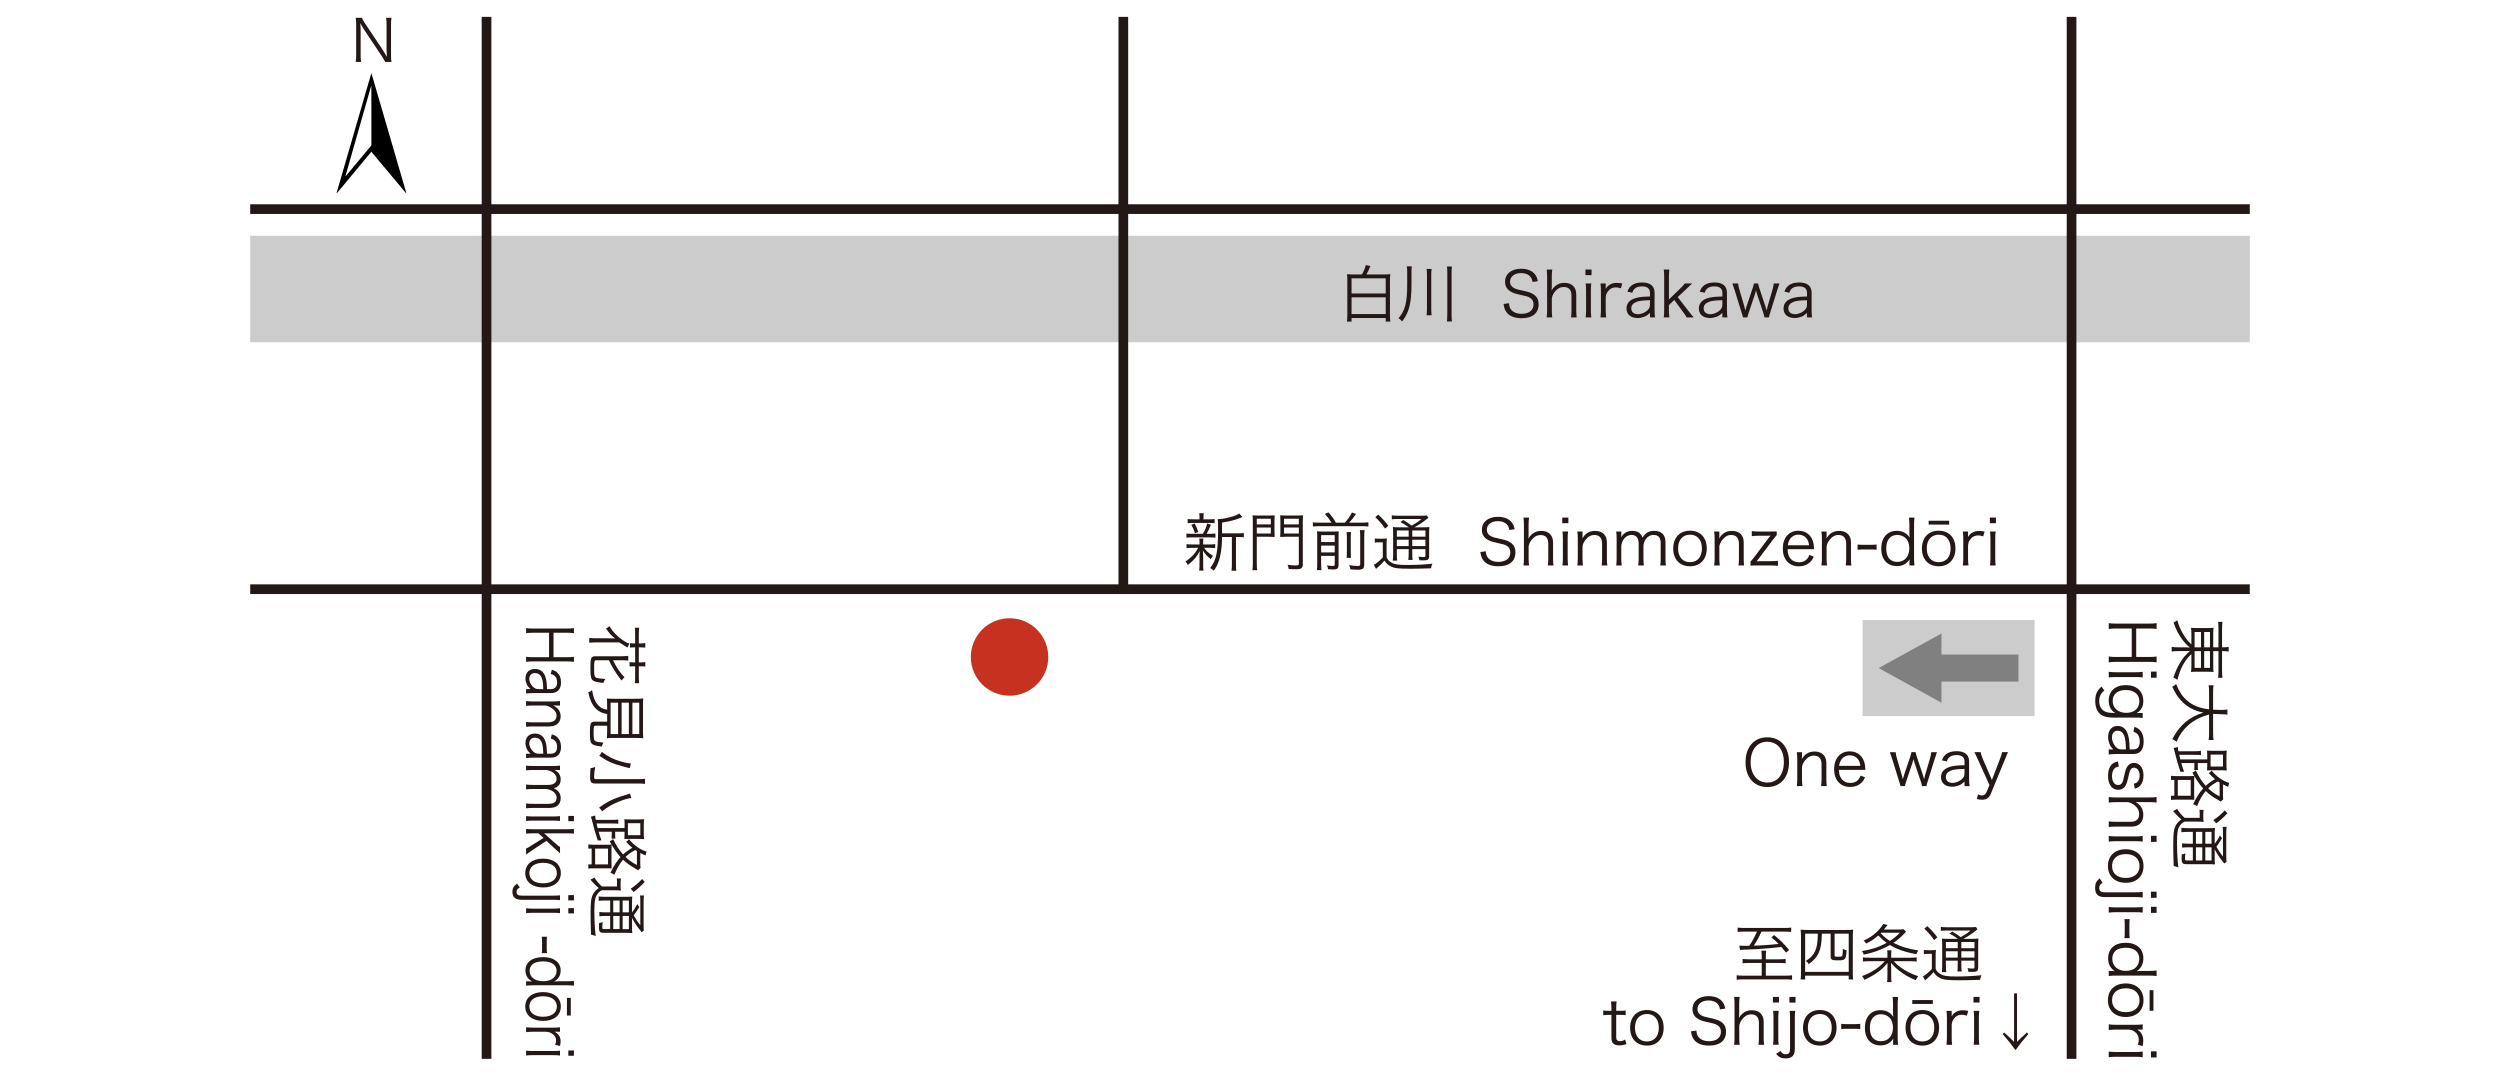 <?xml version="1.0" encoding="utf-8"?>
<!-- Generator: Adobe Illustrator 19.2.1, SVG Export Plug-In . SVG Version: 6.00 Build 0)  -->
<svg version="1.1" id="レイヤー_1" xmlns="http://www.w3.org/2000/svg" xmlns:xlink="http://www.w3.org/1999/xlink" x="0px"
	 y="0px" width="416px" height="179px" viewBox="0 0 416 179" style="enable-background:new 0 0 416 179;" xml:space="preserve">
<style type="text/css">
	.st0{fill:#CCCCCC;}
	.st1{fill:#231815;}
	.st2{fill:#C73120;}
	.st3{fill:#808080;}
</style>
<g>
	<rect x="41.636" y="39.227" class="st0" width="332.728" height="17.725"/>
	<rect x="41.636" y="97.236" class="st1" width="332.728" height="1.611"/>
	<rect x="41.636" y="33.99" class="st1" width="332.728" height="1.611"/>
	<rect x="80.155" y="2.807" class="st1" width="1.611" height="173.386"/>
	<rect x="186.116" y="2.807" class="st1" width="1.611" height="95.235"/>
	<rect x="343.902" y="2.807" class="st1" width="1.611" height="173.386"/>
	<g>
		<path class="st1" d="M226.627,45.67c0.315-0.554,0.524-1.067,0.639-1.559l0.775,0.157c-0.031,0.052-0.031,0.052-0.083,0.187
			c-0.168,0.42-0.388,0.859-0.587,1.215h2.744c0.544,0,0.849-0.009,1.226-0.052c-0.042,0.367-0.053,0.681-0.053,1.3v5.352
			c0,0.639,0.011,0.943,0.063,1.246h-0.765v-0.607h-5.687v0.607h-0.765c0.042-0.315,0.063-0.639,0.063-1.267v-5.331
			c0-0.587-0.011-0.965-0.053-1.3c0.356,0.042,0.67,0.052,1.205,0.052H226.627z M224.899,48.834h5.687V46.31h-5.687V48.834z
			 M224.899,52.258h5.687v-2.785h-5.687V52.258z"/>
		<path class="st1" d="M234.87,47.347c0,3.109-0.388,4.63-1.561,6.148c-0.199-0.252-0.325-0.367-0.597-0.555
			c1.09-1.205,1.446-2.607,1.446-5.624v-2.065c0-0.408-0.021-0.628-0.063-0.932h0.838c-0.053,0.261-0.063,0.461-0.063,0.954V47.347z
			 M238.222,44.749c-0.042,0.304-0.063,0.576-0.063,0.983v5.542c0,0.554,0.021,0.889,0.063,1.183h-0.838
			c0.042-0.304,0.063-0.629,0.063-1.183v-5.542c0-0.471-0.021-0.733-0.063-0.983H238.222z M241.605,44.351
			c-0.053,0.293-0.063,0.513-0.063,1.015v6.82c0,0.659,0.01,0.974,0.063,1.309h-0.838c0.042-0.315,0.063-0.67,0.063-1.309v-6.82
			c0-0.491-0.011-0.722-0.063-1.015H241.605z"/>
		<path class="st1" d="M255.022,46.917c-0.083-0.42-0.168-0.629-0.367-0.87c-0.335-0.398-0.869-0.607-1.55-0.607
			c-1.079,0-1.833,0.576-1.833,1.424c0,0.544,0.293,0.933,0.912,1.183c0.282,0.116,0.293,0.116,1.497,0.378
			c1.676,0.356,2.346,0.995,2.346,2.211c0,1.476-1.016,2.315-2.818,2.315c-1.173,0-2.043-0.346-2.524-0.996
			c-0.272-0.367-0.388-0.691-0.493-1.382l0.911-0.116c0.031,0.504,0.105,0.755,0.325,1.037c0.345,0.461,0.974,0.724,1.749,0.724
			c1.246,0,2.001-0.587,2.001-1.561c0-0.513-0.209-0.902-0.607-1.12c-0.345-0.2-0.461-0.231-1.729-0.515
			c-0.659-0.135-1.068-0.282-1.424-0.482c-0.65-0.367-0.974-0.921-0.974-1.654c0-1.32,1.057-2.168,2.681-2.168
			c1.037,0,1.843,0.335,2.315,0.963c0.241,0.315,0.345,0.576,0.461,1.111L255.022,46.917z"/>
		<path class="st1" d="M257.367,52.814c0.053-0.378,0.073-0.659,0.073-1.183v-5.594c0-0.522-0.02-0.795-0.073-1.183h0.932
			c-0.063,0.389-0.084,0.661-0.084,1.194v1.77c0,0.168,0,0.252-0.031,0.524c0.209-0.346,0.324-0.504,0.576-0.713
			c0.45-0.387,0.932-0.565,1.571-0.565c1.225,0,1.958,0.722,1.958,1.948v2.629c0,0.482,0.021,0.785,0.073,1.172h-0.943
			c0.053-0.346,0.073-0.659,0.073-1.183v-2.472c0-0.911-0.45-1.404-1.268-1.404c-0.586,0-1.068,0.252-1.477,0.765
			c-0.293,0.378-0.429,0.659-0.523,1.1v2.011c0,0.461,0.02,0.774,0.073,1.183H257.367z"/>
		<path class="st1" d="M264.835,44.853v0.933h-1.016v-0.933H264.835z M264.794,47.168c-0.053,0.367-0.073,0.661-0.073,1.183v3.279
			c0,0.482,0.02,0.774,0.073,1.183h-0.943c0.052-0.45,0.073-0.744,0.073-1.183v-3.279c0-0.502-0.021-0.817-0.073-1.183H264.794z"/>
		<path class="st1" d="M269.716,47.975c-0.397-0.126-0.586-0.157-0.848-0.157c-0.534,0-0.974,0.22-1.288,0.639
			c-0.252,0.324-0.346,0.576-0.388,1.048v2.137c0,0.471,0.021,0.763,0.073,1.172h-0.943c0.053-0.482,0.073-0.754,0.073-1.183v-3.279
			c0-0.522-0.02-0.806-0.073-1.183h0.869v0.598c0,0.083,0,0.241-0.01,0.313c0.199-0.324,0.356-0.491,0.576-0.639
			c0.398-0.261,0.754-0.367,1.257-0.367c0.314,0,0.492,0.022,0.932,0.094L269.716,47.975z"/>
		<path class="st1" d="M274.555,52.069c-0.408,0.367-0.607,0.504-0.963,0.64c-0.356,0.135-0.733,0.209-1.09,0.209
			c-1.152,0-1.854-0.598-1.854-1.592c0-0.839,0.524-1.446,1.498-1.718c0.618-0.178,1.12-0.241,2.408-0.272v-0.607
			c0-0.711-0.45-1.078-1.319-1.078c-0.576,0-1.006,0.146-1.299,0.45c-0.136,0.146-0.22,0.293-0.324,0.607l-0.817-0.178
			c0.189-0.483,0.325-0.702,0.587-0.933c0.43-0.398,1.057-0.596,1.843-0.596c1.382,0,2.094,0.587,2.094,1.717v2.944
			c0,0.471,0.021,0.733,0.084,1.152h-0.849V52.069z M274.555,49.954c-1.246,0.031-1.843,0.104-2.315,0.304
			c-0.534,0.22-0.795,0.576-0.795,1.079c0,0.576,0.429,0.943,1.11,0.943c0.607,0,1.268-0.294,1.676-0.744
			c0.241-0.261,0.324-0.482,0.324-0.9V49.954z"/>
		<path class="st1" d="M277.781,44.853c-0.053,0.378-0.073,0.65-0.073,1.183v3.792l1.896-1.833c0.45-0.43,0.596-0.607,0.743-0.828
			h1.246c-0.146,0.137-0.146,0.137-0.428,0.389c-0.105,0.094-0.231,0.209-0.378,0.356c-0.094,0.083-0.148,0.146-0.167,0.167
			l-1.457,1.352l1.77,2.283c0.628,0.807,0.681,0.87,0.911,1.1h-1.193c-0.116-0.252-0.137-0.293-0.661-0.995l-1.394-1.907
			l-0.889,0.848v0.881c0,0.471,0.02,0.806,0.073,1.172h-0.932c0.053-0.378,0.073-0.681,0.073-1.183v-5.594
			c0-0.522-0.02-0.806-0.073-1.183H277.781z"/>
		<path class="st1" d="M286.6,52.069c-0.409,0.367-0.607,0.504-0.963,0.64c-0.357,0.135-0.733,0.209-1.091,0.209
			c-1.152,0-1.854-0.598-1.854-1.592c0-0.839,0.524-1.446,1.498-1.718c0.618-0.178,1.12-0.241,2.409-0.272v-0.607
			c0-0.711-0.45-1.078-1.32-1.078c-0.576,0-1.006,0.146-1.298,0.45c-0.137,0.146-0.22,0.293-0.324,0.607l-0.818-0.178
			c0.189-0.483,0.324-0.702,0.587-0.933c0.43-0.398,1.057-0.596,1.843-0.596c1.383,0,2.096,0.587,2.096,1.717v2.944
			c0,0.471,0.02,0.733,0.083,1.152H286.6V52.069z M286.6,49.954c-1.246,0.031-1.844,0.104-2.316,0.304
			c-0.533,0.22-0.795,0.576-0.795,1.079c0,0.576,0.43,0.943,1.109,0.943c0.607,0,1.268-0.294,1.677-0.744
			c0.239-0.261,0.324-0.482,0.324-0.9V49.954z"/>
		<path class="st1" d="M293.618,52.814c-0.042-0.22-0.116-0.493-0.211-0.785l-1.026-3.048c-0.02-0.052-0.072-0.272-0.178-0.659
			c-0.083,0.293-0.168,0.576-0.2,0.68l-1.015,3.028c-0.105,0.304-0.189,0.607-0.22,0.785h-0.733
			c-0.063-0.261-0.063-0.283-0.231-0.796l-1.12-3.613c-0.126-0.387-0.293-0.88-0.419-1.237h0.963
			c0.022,0.326,0.094,0.681,0.242,1.142l0.765,2.607c0.052,0.178,0.115,0.398,0.189,0.765c0.063-0.241,0.187-0.659,0.219-0.754
			l0.996-2.965c0.115-0.313,0.189-0.607,0.208-0.796h0.702c0.031,0.189,0.105,0.483,0.211,0.796l1.006,3.017
			c0.03,0.094,0.093,0.326,0.137,0.472c0.041,0.157,0.041,0.157,0.061,0.23c0.094-0.408,0.146-0.65,0.168-0.711l0.785-2.661
			c0.137-0.45,0.209-0.839,0.231-1.142h0.952c-0.083,0.22-0.219,0.639-0.408,1.237l-1.133,3.624
			c-0.135,0.419-0.176,0.576-0.219,0.785H293.618z"/>
		<path class="st1" d="M300.687,52.069c-0.409,0.367-0.607,0.504-0.963,0.64c-0.356,0.135-0.733,0.209-1.089,0.209
			c-1.152,0-1.854-0.598-1.854-1.592c0-0.839,0.522-1.446,1.498-1.718c0.617-0.178,1.12-0.241,2.408-0.272v-0.607
			c0-0.711-0.45-1.078-1.319-1.078c-0.576,0-1.007,0.146-1.3,0.45c-0.135,0.146-0.22,0.293-0.324,0.607l-0.818-0.178
			c0.189-0.483,0.326-0.702,0.589-0.933c0.428-0.398,1.057-0.596,1.843-0.596c1.383,0,2.094,0.587,2.094,1.717v2.944
			c0,0.471,0.022,0.733,0.085,1.152h-0.85V52.069z M300.687,49.954c-1.246,0.031-1.844,0.104-2.315,0.304
			c-0.533,0.22-0.795,0.576-0.795,1.079c0,0.576,0.428,0.943,1.109,0.943c0.607,0,1.267-0.294,1.676-0.744
			c0.241-0.261,0.324-0.482,0.324-0.9V49.954z"/>
	</g>
	<g>
		<path class="st1" d="M101.155,106.212c0.389,0,0.787,0.011,1.205,0.031c-0.535-0.387-0.996-0.88-1.53-1.655
			c0.209-0.084,0.398-0.22,0.576-0.398c0.544,0.921,1.32,1.739,2.283,2.378c0.387,0.262,0.702,0.419,1.037,0.524l-0.315,0.659
			c-0.23-0.146-0.23-0.146-0.439-0.262c-0.304-0.178-0.587-0.367-0.922-0.596h-3.833c-0.409,0-0.744,0.02-1.163,0.062v-0.806
			c0.356,0.042,0.65,0.063,1.163,0.063H101.155z M99.218,109.867c-0.315,0-0.356,0.157-0.356,1.341c0,1.006,0.041,1.299,0.198,1.467
			c0.146,0.157,0.618,0.241,1.676,0.304c-0.178,0.252-0.241,0.388-0.335,0.67c-1.289-0.168-1.602-0.251-1.833-0.503
			c-0.261-0.272-0.324-0.691-0.324-2.084c0-1.623,0.115-1.865,0.88-1.865h4.346c0.483,0,0.744-0.02,1.068-0.063v0.786
			c-0.304-0.042-0.607-0.053-1.046-0.053h-1.489c0.555,1.184,1.363,2.357,1.928,2.807l-0.524,0.555
			c-0.094-0.136-0.104-0.157-0.293-0.398c-0.713-0.932-1.235-1.812-1.791-2.965H99.218z M106.634,107.071
			c0.261,0,0.491-0.021,0.743-0.063v0.765c-0.241-0.042-0.471-0.053-0.743-0.053h-0.337v2.504h0.337c0.25,0,0.502-0.021,0.743-0.063
			v0.765c-0.23-0.042-0.482-0.053-0.743-0.053h-0.337v1.624c0,0.544,0.022,0.89,0.063,1.183h-0.722
			c0.042-0.293,0.052-0.639,0.052-1.183v-1.624h-0.241c-0.293,0-0.482,0.011-0.691,0.031v-0.722
			c0.241,0.031,0.419,0.042,0.681,0.042h0.25v-2.504h-0.178c-0.293,0-0.493,0.011-0.691,0.031v-0.722
			c0.209,0.02,0.43,0.042,0.681,0.042h0.187v-1.456c0-0.533-0.009-0.88-0.052-1.162h0.722c-0.041,0.282-0.063,0.629-0.063,1.162
			v1.456H106.634z"/>
		<path class="st1" d="M101.029,117.409c0-0.587-0.009-0.859-0.031-1.183c0.326,0.042,0.618,0.052,1.1,0.052h3.552
			c0.607,0,1.163-0.021,1.393-0.052c-0.042,0.345-0.052,0.67-0.052,1.12v4.379c0,0.429,0.02,0.817,0.052,1.12
			c-0.22-0.031-0.806-0.053-1.393-0.053h-3.552c-0.493,0-0.785,0.011-1.1,0.053c0.022-0.293,0.031-0.607,0.031-1.173v-0.911h-1.895
			c-0.326,0-0.357,0.105-0.357,1.173c0,0.995,0.042,1.236,0.263,1.382c0.178,0.115,0.554,0.189,1.372,0.252
			c-0.157,0.293-0.22,0.45-0.283,0.659c-1.876-0.241-1.969-0.356-1.969-2.346c0-0.858,0.052-1.33,0.178-1.54
			c0.115-0.188,0.252-0.251,0.585-0.251h2.105v-1.278c-0.869-0.147-1.404-0.398-1.906-0.922c-0.596-0.618-0.954-1.382-1.235-2.681
			c0.261-0.105,0.408-0.188,0.628-0.367c0.146,0.796,0.241,1.163,0.439,1.603c0.315,0.723,0.776,1.215,1.352,1.456
			c0.22,0.094,0.294,0.115,0.722,0.188V117.409z M101.605,116.927v5.216h1.248v-5.216H101.605z M103.438,116.927v5.216h1.205v-5.216
			H103.438z M105.231,116.927v5.216h1.141v-5.216H105.231z"/>
		<path class="st1" d="M107.325,130.438c-0.283-0.042-0.598-0.063-1.068-0.063H99.05c-0.67,0-0.858-0.241-0.858-1.11
			c0-0.43,0.02-0.848,0.072-1.445c0.326-0.031,0.472-0.073,0.776-0.189c-0.126,0.67-0.178,1.131-0.178,1.551
			c0,0.377,0.052,0.471,0.261,0.471h7.144c0.45,0,0.754-0.021,1.057-0.063V130.438z M105.042,132.784
			c-0.607,0.084-1.183,0.252-2.168,0.649c-1.026,0.409-1.781,0.849-2.661,1.561c-0.189-0.272-0.313-0.419-0.524-0.597
			c1.194-0.89,1.959-1.288,3.331-1.781c0.011-0.01,0.544-0.168,1.603-0.503c0.124-0.042,0.124-0.042,0.209-0.073L105.042,132.784z
			 M104.79,127.83c-0.167-0.052-0.293-0.083-1.152-0.304c-1.592-0.408-2.672-0.89-3.918-1.77c0.189-0.209,0.304-0.377,0.43-0.639
			c1.048,0.806,1.907,1.236,3.257,1.624c0.629,0.178,1.153,0.282,1.572,0.314L104.79,127.83z"/>
		<path class="st1" d="M100.862,140.567c0.482,0,0.681-0.011,0.9-0.031c-0.115-0.209-0.157-0.283-0.304-0.544
			c0.272-0.136,0.357-0.189,0.555-0.378c0.587,1.184,1.006,1.823,1.665,2.567c0.461-0.419,0.922-0.755,1.541-1.11
			c-0.378-0.304-0.566-0.482-1.037-0.995c0.241-0.157,0.335-0.241,0.471-0.44c0.818,1.016,1.918,1.791,2.933,2.063l-0.178,0.66
			c-0.052-0.02-0.252-0.126-0.607-0.293c-0.115-0.052-0.157-0.073-0.261-0.125v1.497c0,0.524,0.009,0.776,0.052,0.985l-0.419,0.387
			c-0.157-0.105-0.22-0.146-0.42-0.261c-0.952-0.545-1.476-0.922-2.074-1.498c-0.596,0.712-1.006,1.424-1.445,2.514
			c-0.189-0.136-0.387-0.241-0.65-0.335c0.576-1.184,1.006-1.875,1.666-2.608c-0.535-0.597-0.965-1.194-1.478-2.074
			c-0.02,0.252-0.02,0.388-0.02,0.828v2.283c0,0.45,0,0.618,0.02,0.859c-0.22-0.031-0.387-0.031-0.911-0.031h-1.865
			c-0.555,0-0.848,0.01-1.1,0.052v-0.702h0.555v-2.629h-0.555v-0.692c0.252,0.031,0.535,0.053,1.068,0.053H100.862z
			 M103.931,137.791v-0.513c0-0.44-0.009-0.733-0.041-0.964c0.282,0.031,0.565,0.042,0.974,0.042h1.287
			c0.43,0,0.724-0.01,1.028-0.042c-0.031,0.272-0.054,0.597-0.054,1.006v1.299c0,0.429,0.011,0.733,0.054,1.016
			c-0.283-0.031-0.544-0.042-1.028-0.042h-1.361c-0.482,0-0.691,0-0.891,0.031c0.022-0.199,0.022-0.199,0.031-0.932v-0.293h-1.57
			v0.408c0,0.388,0.009,0.555,0.052,0.733h-0.659c0.031-0.231,0.041-0.45,0.041-0.744v-0.398h-2.178
			c0.167,0.587,0.23,0.806,0.461,1.435l-0.607,0.021c-0.461-1.393-0.587-1.823-1.006-3.509c-0.042-0.136-0.074-0.252-0.137-0.44
			l0.713-0.199c0.009,0.241,0.02,0.345,0.094,0.722h2.65c0.533,0,0.806-0.02,1.1-0.063v0.713c-0.231-0.042-0.461-0.053-1.079-0.053
			H99.27c0.052,0.231,0.074,0.314,0.178,0.765H103.931z M99.029,141.206v2.629h2.148v-2.629H99.029z M105.984,141.614
			c-0.115-0.073-0.157-0.094-0.263-0.168c-0.711,0.367-1.13,0.66-1.633,1.152c0.587,0.566,1.089,0.922,1.896,1.341V141.614z
			 M104.486,136.984v1.99h2.063v-1.99H104.486z"/>
		<path class="st1" d="M103.323,146.18c-0.041,0.22-0.052,0.408-0.052,0.744v0.482c0,0.315,0.011,0.534,0.052,0.786
			c-0.315-0.042-0.596-0.053-1.1-0.053h-2.052c-0.43,0.199-0.65,0.408-0.902,0.849c-0.272,0.46-0.367,1.142-0.367,2.597
			c0,1.613,0.074,2.932,0.22,4.179c-0.283-0.116-0.513-0.189-0.776-0.242c-0.041-1.142-0.072-2.408-0.072-3.382
			c0-2.074,0.072-2.692,0.419-3.363c0.2-0.377,0.441-0.639,0.932-1.006c-0.387-0.324-0.491-0.43-0.763-0.712
			c-0.148-0.168-0.189-0.209-0.357-0.388c-0.094-0.115-0.126-0.146-0.252-0.293l0.681-0.356c0.178,0.388,0.639,0.943,1.226,1.487
			h2.513v-0.628c0-0.315-0.009-0.493-0.052-0.702H103.323z M105.168,151.836c0.304-0.387,0.628-0.921,0.88-1.393l0.335,0.471
			c-0.326,0.544-0.513,0.828-0.933,1.404c0.452,0.796,0.629,1.057,1.1,1.623v-3.886c0-0.482-0.009-0.754-0.052-1.047h0.659
			c-0.052,0.293-0.063,0.566-0.063,1.11v3.655c0,0.629,0.011,0.859,0.042,1.068l-0.378,0.262c-0.063-0.094-0.094-0.136-0.198-0.262
			c-0.544-0.649-0.985-1.319-1.393-2.084v1.362c0,0.576,0.009,0.901,0.052,1.142c-0.293-0.031-0.67-0.042-1.289-0.042h-3.456
			c-0.661,0-0.807-0.168-0.807-0.9c0-0.242,0-0.419,0.02-0.733c0.252-0.031,0.389-0.063,0.607-0.147
			c-0.052,0.346-0.072,0.587-0.072,0.869c0,0.241,0.041,0.293,0.293,0.293h1.017v-2.189h-0.659c-0.535,0-0.85,0.02-1.131,0.063
			v-0.723c0.272,0.042,0.617,0.063,1.131,0.063h0.659v-1.969h-0.807c-0.544,0-0.848,0.021-1.1,0.063v-0.744
			c0.263,0.042,0.587,0.063,1.1,0.063h3.311c0.628,0,0.921-0.011,1.183-0.042c-0.042,0.293-0.052,0.639-0.052,1.131V151.836z
			 M102.046,149.846v1.969h1.057v-1.969H102.046z M103.103,154.602v-2.189h-1.057v2.189H103.103z M104.644,149.846h-1.037v1.969
			h1.037V149.846z M103.607,152.413v2.189h1.037v-2.189H103.607z M107.283,146.746c-0.659,0.712-1.12,1.131-1.854,1.676
			l-0.482-0.534c0.765-0.514,1.246-0.922,1.906-1.624L107.283,146.746z"/>
		<path class="st1" d="M95.501,110.133c-0.398-0.054-0.661-0.072-1.153-0.072h-5.635c-0.513,0-0.763,0.018-1.172,0.072v-0.846
			c0.387,0.053,0.67,0.072,1.172,0.072h2.65v-4.068h-2.65c-0.522,0-0.795,0.018-1.172,0.072v-0.846
			c0.356,0.053,0.659,0.072,1.172,0.072h5.615c0.504,0,0.807-0.018,1.174-0.072v0.846c-0.389-0.054-0.661-0.072-1.153-0.072h-2.241
			v4.068h2.22c0.493,0,0.817-0.018,1.174-0.072V110.133z"/>
		<path class="st1" d="M88.285,114.675c-0.367-0.351-0.504-0.522-0.64-0.828c-0.135-0.306-0.209-0.63-0.209-0.936
			c0-0.99,0.598-1.592,1.592-1.592c0.839,0,1.446,0.449,1.718,1.286c0.178,0.531,0.241,0.963,0.272,2.07h0.607
			c0.711,0,1.078-0.387,1.078-1.134c0-0.495-0.146-0.864-0.45-1.116c-0.146-0.116-0.293-0.189-0.607-0.279l0.178-0.702
			c0.483,0.162,0.702,0.279,0.933,0.504c0.398,0.369,0.596,0.909,0.596,1.584c0,1.188-0.587,1.8-1.717,1.8h-2.944
			c-0.471,0-0.733,0.018-1.152,0.072v-0.729H88.285z M90.399,114.675c-0.031-1.071-0.104-1.584-0.304-1.989
			c-0.22-0.459-0.576-0.684-1.079-0.684c-0.576,0-0.943,0.369-0.943,0.954c0,0.522,0.294,1.089,0.744,1.44
			c0.261,0.207,0.482,0.279,0.9,0.279H90.399z"/>
		<path class="st1" d="M87.54,116.65c0.398,0.054,0.681,0.072,1.183,0.072h3.279c0.471,0,0.763-0.018,1.183-0.072v0.747h-0.713
			c-0.126,0-0.209,0-0.45-0.027c0.859,0.423,1.267,1.008,1.267,1.817c0,0.648-0.272,1.152-0.785,1.44
			c-0.304,0.172-0.691,0.253-1.204,0.253h-2.589c-0.533,0-0.826,0.018-1.172,0.063v-0.81c0.409,0.046,0.722,0.063,1.183,0.063h2.441
			c0.943,0,1.446-0.386,1.446-1.098c0-0.504-0.263-0.909-0.828-1.286c-0.357-0.234-0.618-0.342-1.037-0.415h-2.022
			c-0.461,0-0.774,0.018-1.183,0.063V116.65z"/>
		<path class="st1" d="M88.285,125.42c-0.367-0.351-0.504-0.522-0.64-0.828c-0.135-0.306-0.209-0.63-0.209-0.936
			c0-0.99,0.598-1.592,1.592-1.592c0.839,0,1.446,0.45,1.718,1.286c0.178,0.531,0.241,0.963,0.272,2.07h0.607
			c0.711,0,1.078-0.387,1.078-1.134c0-0.495-0.146-0.864-0.45-1.116c-0.146-0.116-0.293-0.189-0.607-0.279l0.178-0.702
			c0.483,0.162,0.702,0.279,0.933,0.504c0.398,0.369,0.596,0.909,0.596,1.584c0,1.188-0.587,1.8-1.717,1.8h-2.944
			c-0.471,0-0.733,0.018-1.152,0.072v-0.729H88.285z M90.399,125.42c-0.031-1.071-0.104-1.584-0.304-1.989
			c-0.22-0.459-0.576-0.684-1.079-0.684c-0.576,0-0.943,0.369-0.943,0.954c0,0.522,0.294,1.089,0.744,1.44
			c0.261,0.207,0.482,0.279,0.9,0.279H90.399z"/>
		<path class="st1" d="M87.54,127.396c0.378,0.045,0.691,0.063,1.183,0.063h3.279c0.522,0,0.806-0.018,1.183-0.063v0.729H92.61
			c-0.054,0-0.179-0.009-0.378-0.018c0.178,0.081,0.304,0.161,0.524,0.341c0.356,0.306,0.544,0.747,0.544,1.269
			c0,0.513-0.178,0.891-0.535,1.161c-0.167,0.135-0.293,0.19-0.607,0.279c0.807,0.423,1.142,0.909,1.142,1.665
			c0,0.594-0.22,1.044-0.639,1.314c-0.335,0.216-0.744,0.306-1.361,0.306h-2.589c-0.522,0-0.806,0.018-1.172,0.063v-0.81
			c0.387,0.054,0.628,0.063,1.183,0.063h2.472c0.995,0,1.424-0.315,1.424-1.035c0-0.45-0.283-0.873-0.765-1.134
			c-0.304-0.171-0.765-0.297-1.078-0.297h-2.065c-0.522,0-0.817,0.017-1.172,0.063v-0.81c0.378,0.045,0.65,0.063,1.183,0.063h2.472
			c0.922,0,1.424-0.36,1.424-1.008c0-0.468-0.293-0.899-0.796-1.179c-0.282-0.162-0.774-0.297-1.046-0.297h-2.054
			c-0.482,0-0.765,0.017-1.183,0.063V127.396z"/>
		<path class="st1" d="M93.186,136.61c-0.367-0.045-0.661-0.063-1.183-0.063h-3.279c-0.482,0-0.774,0.018-1.183,0.063v-0.81
			c0.45,0.045,0.744,0.063,1.183,0.063h3.279c0.502,0,0.817-0.018,1.183-0.063V136.61z M95.501,136.646h-0.933v-0.873h0.933V136.646
			z"/>
		<path class="st1" d="M95.501,138.726c-0.378-0.045-0.65-0.063-1.183-0.063h-3.792l1.833,1.629c0.43,0.387,0.607,0.513,0.828,0.639
			v1.071c-0.137-0.126-0.137-0.126-0.389-0.369c-0.094-0.09-0.209-0.197-0.356-0.323c-0.083-0.081-0.146-0.127-0.167-0.144
			l-1.352-1.251l-2.283,1.521c-0.807,0.54-0.87,0.585-1.1,0.783v-1.026c0.252-0.099,0.293-0.117,0.995-0.567l1.907-1.197
			l-0.848-0.765h-0.881c-0.471,0-0.806,0.018-1.172,0.063v-0.801c0.378,0.045,0.681,0.063,1.183,0.063h5.594
			c0.522,0,0.806-0.018,1.183-0.063V138.726z"/>
		<path class="st1" d="M90.357,142.88c1.813,0,2.965,0.936,2.965,2.403c0,1.467-1.152,2.393-2.954,2.393
			c-1.791,0-2.965-0.936-2.965-2.385C87.403,143.816,88.546,142.88,90.357,142.88z M90.379,143.573c-1.424,0-2.294,0.657-2.294,1.71
			s0.87,1.701,2.283,1.701c1.415,0,2.294-0.648,2.294-1.683C92.662,144.23,91.792,143.573,90.379,143.573z"/>
		<path class="st1" d="M93.186,149.787c-0.367-0.045-0.661-0.063-1.183-0.063h-5.144c-1.109,0-1.591-0.404-1.591-1.341
			c0-0.576,0.198-0.936,0.763-1.341l0.472,0.621c-0.398,0.234-0.544,0.432-0.544,0.756c0,0.459,0.252,0.621,0.963,0.621h5.081
			c0.513,0,0.817-0.018,1.183-0.063V149.787z M95.501,149.823h-0.943v-0.873h0.943V149.823z"/>
		<path class="st1" d="M93.186,151.949c-0.367-0.045-0.661-0.063-1.183-0.063h-3.279c-0.482,0-0.774,0.018-1.183,0.063v-0.81
			c0.45,0.045,0.744,0.063,1.183,0.063h3.279c0.502,0,0.817-0.018,1.183-0.063V151.949z M95.501,151.985h-0.933v-0.873h0.933
			V151.985z"/>
		<path class="st1" d="M91.027,155.878c-0.041,0.253-0.052,0.441-0.052,0.819v1.071c0,0.387,0.011,0.576,0.052,0.828h-0.88
			c0.042-0.252,0.053-0.449,0.053-0.828v-1.071c0-0.36-0.011-0.566-0.053-0.819H91.027z"/>
		<path class="st1" d="M88.053,163.296c0.146,0,0.335,0.009,0.513,0.027c-0.765-0.423-1.131-1.008-1.131-1.826
			c0-1.386,1.111-2.232,2.933-2.232c1.791,0,2.933,0.864,2.933,2.214c0,0.819-0.387,1.449-1.111,1.844l0.157-0.009
			c0.22-0.027,0.315-0.027,0.555-0.027h1.404c0.493,0,0.796-0.018,1.194-0.063v0.792c-0.42-0.045-0.724-0.063-1.183-0.063h-5.574
			c-0.522,0-0.795,0.018-1.204,0.063v-0.72H88.053z M90.388,159.975c-0.691,0-1.287,0.135-1.633,0.369
			c-0.409,0.279-0.628,0.702-0.628,1.205c0,1.053,0.889,1.728,2.272,1.728c0.691,0,1.298-0.179,1.665-0.504
			c0.357-0.316,0.555-0.747,0.555-1.224C92.62,160.569,91.783,159.975,90.388,159.975z"/>
		<path class="st1" d="M90.357,165.083c1.813,0,2.965,0.936,2.965,2.403c0,1.467-1.152,2.393-2.954,2.393
			c-1.791,0-2.965-0.936-2.965-2.385C87.403,166.02,88.546,165.083,90.357,165.083z M90.379,165.776
			c-1.424,0-2.294,0.657-2.294,1.71s0.87,1.701,2.283,1.701c1.415,0,2.294-0.648,2.294-1.683
			C92.662,166.433,91.792,165.776,90.379,165.776z M94.338,166.046h0.639v2.934h-0.639V166.046z"/>
		<path class="st1" d="M92.379,173.854c0.126-0.342,0.157-0.504,0.157-0.729c0-0.459-0.22-0.836-0.639-1.106
			c-0.324-0.216-0.576-0.297-1.048-0.334h-2.137c-0.471,0-0.763,0.018-1.172,0.063v-0.81c0.482,0.045,0.754,0.063,1.183,0.063h3.279
			c0.522,0,0.806-0.018,1.183-0.063v0.747h-0.598c-0.083,0-0.241,0-0.313-0.009c0.324,0.171,0.491,0.306,0.639,0.495
			c0.261,0.342,0.367,0.648,0.367,1.08c0,0.27-0.022,0.423-0.094,0.8L92.379,173.854z"/>
		<path class="st1" d="M93.186,175.638c-0.367-0.045-0.661-0.063-1.183-0.063h-3.279c-0.482,0-0.774,0.018-1.183,0.063v-0.81
			c0.45,0.045,0.744,0.063,1.183,0.063h3.279c0.502,0,0.817-0.018,1.183-0.063V175.638z M95.501,175.674h-0.933v-0.873h0.933
			V175.674z"/>
	</g>
	<g>
		<g>
			<path class="st1" d="M198.3,91.159c-0.408,0-0.607,0.011-0.858,0.063v-0.691c0.241,0.052,0.45,0.063,0.88,0.063h1.278v-0.555
				c0-0.135-0.021-0.304-0.053-0.43h0.702c-0.031,0.126-0.042,0.294-0.042,0.43v0.555h1.152c0.367,0,0.577-0.011,0.849-0.063v0.681
				c-0.241-0.042-0.451-0.054-0.849-0.054h-0.995c0.398,0.555,0.691,0.828,1.477,1.331c-0.168,0.198-0.241,0.324-0.367,0.565
				c-0.681-0.576-0.901-0.817-1.309-1.445c0.02,0.23,0.031,0.533,0.042,0.921v1.519c0,0.367,0.01,0.618,0.053,0.902h-0.723
				c0.042-0.272,0.063-0.555,0.063-0.902v-1.487c0-0.252,0.01-0.524,0.031-0.869c-0.43,0.9-1.027,1.592-1.98,2.324
				c-0.116-0.241-0.231-0.408-0.398-0.585c0.524-0.346,0.974-0.724,1.362-1.152c0.314-0.357,0.471-0.578,0.764-1.122H198.3z
				 M200.165,88.824c0.367-0.618,0.555-1.089,0.702-1.718l0.629,0.2c-0.252,0.628-0.472,1.109-0.713,1.519h0.618
				c0.398,0,0.607-0.011,0.848-0.052v0.702c-0.262-0.042-0.471-0.053-0.848-0.053h-3.111c-0.408,0-0.629,0.011-0.869,0.053v-0.702
				c0.231,0.041,0.45,0.052,0.869,0.052H200.165z M201.233,86.415c0.429,0,0.628-0.011,0.88-0.052v0.702
				c-0.282-0.042-0.482-0.053-0.891-0.053h-2.681c-0.44,0-0.639,0.011-0.911,0.053v-0.702c0.241,0.041,0.461,0.052,0.922,0.052
				h1.047v-0.283c0-0.335-0.01-0.502-0.053-0.733h0.765c-0.042,0.22-0.052,0.389-0.052,0.733v0.283H201.233z M198.834,88.729
				c-0.178-0.587-0.314-0.911-0.597-1.404l0.555-0.209c0.293,0.524,0.419,0.839,0.597,1.415L198.834,88.729z M206.009,88.75
				c0.471,0,0.723-0.02,0.964-0.063v0.724c-0.262-0.042-0.493-0.054-0.922-0.054h-0.387v4.568c0,0.522,0.01,0.785,0.063,1.046
				h-0.806c0.042-0.272,0.063-0.533,0.063-1.046v-4.568h-1.645c0,0.137,0,0.137,0,0.409c-0.01,1.393-0.23,2.807-0.596,3.761
				c-0.21,0.554-0.419,0.952-0.775,1.435c-0.22-0.211-0.335-0.304-0.597-0.441c1.006-1.235,1.319-2.702,1.319-6.202
				c0-1.183-0.021-1.633-0.052-1.937c0.052,0,0.105,0,0.125,0c0.555,0,1.624-0.209,2.482-0.482c0.44-0.146,0.702-0.263,0.964-0.45
				l0.534,0.585c-0.094,0.031-0.105,0.031-0.377,0.148c-0.869,0.356-1.666,0.554-3.017,0.774v1.791H206.009z"/>
			<path class="st1" d="M209.13,93.705c0,0.587,0.02,0.911,0.063,1.172h-0.786c0.042-0.293,0.063-0.628,0.063-1.183v-6.798
				c0-0.513-0.01-0.817-0.042-1.152c0.282,0.031,0.576,0.042,1.089,0.042h1.519c0.523,0,0.775-0.011,1.068-0.042
				c-0.021,0.283-0.031,0.576-0.031,0.995v1.644c0,0.452,0.01,0.681,0.031,0.965c-0.231-0.022-0.629-0.031-1.058-0.031h-1.917
				V93.705z M209.13,87.263h2.335V86.32h-2.335V87.263z M209.13,88.781h2.335v-0.995h-2.335V88.781z M216.787,93.799
				c0,0.743-0.22,0.921-1.131,0.921c-0.335,0-0.776-0.009-1.216-0.041c-0.042-0.283-0.083-0.45-0.188-0.702
				c0.492,0.072,0.953,0.115,1.278,0.115c0.513,0,0.597-0.042,0.597-0.272v-4.504h-2.043c-0.451,0-0.828,0.009-1.058,0.031
				c0.021-0.283,0.031-0.566,0.031-0.965v-1.644c0-0.367-0.01-0.68-0.031-0.995c0.283,0.031,0.555,0.042,1.068,0.042h1.644
				c0.513,0,0.806-0.011,1.1-0.042c-0.042,0.367-0.053,0.681-0.053,1.152V93.799z M213.665,87.263h2.462V86.32h-2.462V87.263z
				 M213.665,88.781h2.462v-0.995h-2.462V88.781z"/>
			<path class="st1" d="M221.562,86.97c-0.356-0.576-0.555-0.839-1.12-1.456l0.629-0.252c0.732,0.88,0.838,1.026,1.215,1.707h1.498
				c0.513-0.566,0.806-0.974,1.183-1.696l0.67,0.25c-0.419,0.618-0.786,1.079-1.131,1.446h2.147c0.471,0,0.765-0.022,1.047-0.063
				v0.711c-0.304-0.041-0.596-0.061-1.047-0.061h-7.143c-0.44,0-0.723,0.02-1.047,0.061v-0.711c0.335,0.052,0.335,0.052,1.047,0.063
				H221.562z M219.835,93.757c0,0.555,0.02,0.848,0.063,1.111h-0.765c0.042-0.294,0.052-0.607,0.052-1.131v-4.4
				c0-0.513-0.01-0.691-0.031-0.932c0.346,0.031,0.597,0.041,1.017,0.041h1.644c0.576,0,0.733-0.009,0.953-0.041
				c-0.02,0.241-0.031,0.513-0.031,1.109v4.442c0,0.628-0.199,0.806-0.88,0.806c-0.22,0-0.471-0.011-0.869-0.042
				c-0.053-0.304-0.073-0.387-0.168-0.648c0.377,0.072,0.681,0.104,0.911,0.104c0.304,0,0.367-0.052,0.367-0.272V92.5h-2.262V93.757
				z M222.097,90.196v-1.152h-2.262v1.152H222.097z M222.097,91.914v-1.131h-2.262v1.131H222.097z M224.82,88.531
				c-0.042,0.25-0.052,0.419-0.052,0.983v2.126c0,0.796,0,0.933,0.042,1.185h-0.733c0.031-0.263,0.042-0.441,0.042-1.174v-2.137
				c0-0.533-0.011-0.691-0.053-0.983H224.82z M227.072,88.216c-0.053,0.272-0.063,0.555-0.063,1.131v4.535
				c0,0.733-0.22,0.922-1.079,0.922c-0.356,0-0.702-0.022-1.226-0.063c-0.042-0.263-0.084-0.43-0.199-0.702
				c0.555,0.094,1.006,0.135,1.351,0.135c0.409,0,0.482-0.041,0.482-0.313v-4.537c0-0.628-0.011-0.817-0.063-1.109H227.072z"/>
			<path class="st1" d="M228.769,89.589c0.22,0.041,0.408,0.052,0.744,0.052h0.482c0.315,0,0.534-0.011,0.786-0.052
				c-0.042,0.315-0.053,0.596-0.053,1.1v2.052c0.199,0.43,0.408,0.65,0.849,0.902c0.46,0.272,1.142,0.367,2.597,0.367
				c1.613,0,2.932-0.074,4.179-0.22c-0.116,0.283-0.189,0.513-0.242,0.776c-1.142,0.041-2.408,0.072-3.382,0.072
				c-2.074,0-2.692-0.072-3.363-0.419c-0.377-0.2-0.639-0.441-1.006-0.932c-0.324,0.387-0.43,0.491-0.712,0.763
				c-0.168,0.148-0.209,0.189-0.388,0.357c-0.115,0.094-0.146,0.126-0.293,0.252l-0.356-0.681c0.388-0.178,0.943-0.639,1.487-1.226
				v-2.513h-0.628c-0.315,0-0.493,0.009-0.702,0.052V89.589z M229.334,85.629c0.712,0.659,1.131,1.12,1.676,1.854l-0.534,0.482
				c-0.514-0.765-0.922-1.246-1.624-1.906L229.334,85.629z M234.424,87.744c-0.387-0.304-0.921-0.628-1.393-0.88l0.471-0.335
				c0.544,0.326,0.828,0.513,1.404,0.933c0.796-0.452,1.057-0.629,1.623-1.1h-3.886c-0.482,0-0.754,0.009-1.047,0.052v-0.659
				c0.293,0.052,0.566,0.063,1.11,0.063h3.655c0.629,0,0.859-0.011,1.068-0.042l0.262,0.378c-0.094,0.063-0.136,0.094-0.262,0.198
				c-0.649,0.544-1.319,0.985-2.084,1.393h1.362c0.576,0,0.901-0.009,1.142-0.052c-0.031,0.293-0.042,0.67-0.042,1.289v3.456
				c0,0.661-0.168,0.807-0.9,0.807c-0.242,0-0.419,0-0.733-0.02c-0.031-0.252-0.063-0.389-0.147-0.607
				c0.346,0.052,0.587,0.072,0.869,0.072c0.241,0,0.293-0.041,0.293-0.293v-1.017h-2.189v0.659c0,0.535,0.02,0.85,0.063,1.131
				h-0.723c0.042-0.272,0.063-0.617,0.063-1.131v-0.659h-1.969v0.807c0,0.544,0.021,0.848,0.063,1.1h-0.744
				c0.042-0.263,0.063-0.587,0.063-1.1v-3.311c0-0.628-0.011-0.921-0.042-1.183c0.293,0.042,0.639,0.052,1.131,0.052H234.424z
				 M232.434,88.268v1.037h1.969v-1.037H232.434z M232.434,90.866h1.969v-1.057h-1.969V90.866z M235.001,89.305h2.189v-1.037h-2.189
				V89.305z M237.19,89.809h-2.189v1.057h2.189V89.809z"/>
			<path class="st1" d="M251.162,88.196c-0.083-0.42-0.168-0.629-0.367-0.87c-0.335-0.398-0.869-0.607-1.55-0.607
				c-1.079,0-1.833,0.576-1.833,1.424c0,0.544,0.293,0.933,0.912,1.183c0.282,0.116,0.293,0.116,1.497,0.378
				c1.676,0.356,2.346,0.995,2.346,2.211c0,1.476-1.016,2.315-2.818,2.315c-1.173,0-2.043-0.346-2.524-0.996
				c-0.272-0.367-0.388-0.691-0.493-1.382l0.911-0.116c0.031,0.504,0.105,0.755,0.325,1.037c0.345,0.461,0.974,0.724,1.749,0.724
				c1.246,0,2.001-0.587,2.001-1.561c0-0.513-0.209-0.902-0.607-1.12c-0.345-0.2-0.461-0.231-1.729-0.515
				c-0.659-0.135-1.068-0.282-1.424-0.482c-0.65-0.367-0.974-0.921-0.974-1.654c0-1.32,1.057-2.168,2.681-2.168
				c1.037,0,1.843,0.335,2.315,0.963c0.241,0.315,0.345,0.576,0.461,1.111L251.162,88.196z"/>
			<path class="st1" d="M253.507,94.092c0.053-0.378,0.073-0.659,0.073-1.183v-5.594c0-0.522-0.02-0.795-0.073-1.183h0.932
				c-0.063,0.389-0.084,0.661-0.084,1.194v1.77c0,0.168,0,0.252-0.031,0.524c0.209-0.346,0.324-0.504,0.576-0.713
				c0.45-0.387,0.932-0.565,1.571-0.565c1.225,0,1.958,0.722,1.958,1.948v2.629c0,0.482,0.021,0.785,0.073,1.172h-0.943
				c0.053-0.346,0.073-0.659,0.073-1.183v-2.472c0-0.911-0.45-1.404-1.268-1.404c-0.586,0-1.068,0.252-1.477,0.765
				c-0.293,0.378-0.429,0.659-0.523,1.1v2.011c0,0.461,0.02,0.774,0.073,1.183H253.507z"/>
			<path class="st1" d="M260.975,86.131v0.933h-1.016v-0.933H260.975z M260.933,88.446c-0.053,0.367-0.073,0.661-0.073,1.183v3.279
				c0,0.482,0.02,0.774,0.073,1.183h-0.943c0.052-0.45,0.073-0.744,0.073-1.183v-3.279c0-0.502-0.021-0.817-0.073-1.183H260.933z"/>
			<path class="st1" d="M262.462,94.092c0.063-0.398,0.084-0.681,0.084-1.183v-3.279c0-0.471-0.021-0.763-0.084-1.183h0.869v0.713
				c0,0.126,0,0.209-0.031,0.45c0.493-0.859,1.173-1.267,2.116-1.267c0.755,0,1.341,0.272,1.676,0.785
				c0.199,0.304,0.293,0.691,0.293,1.204v2.589c0,0.533,0.021,0.826,0.073,1.172h-0.943c0.053-0.409,0.073-0.722,0.073-1.183v-2.441
				c0-0.943-0.45-1.446-1.278-1.446c-0.586,0-1.057,0.263-1.497,0.828c-0.273,0.357-0.398,0.618-0.482,1.037v2.022
				c0,0.461,0.021,0.774,0.073,1.183H262.462z"/>
			<path class="st1" d="M268.935,94.092c0.053-0.378,0.073-0.691,0.073-1.183v-3.279c0-0.522-0.02-0.806-0.073-1.183h0.848v0.576
				c0,0.054-0.01,0.179-0.02,0.378c0.094-0.178,0.189-0.304,0.398-0.524c0.356-0.356,0.869-0.544,1.477-0.544
				c0.597,0,1.037,0.178,1.351,0.535c0.157,0.167,0.22,0.293,0.325,0.607c0.492-0.807,1.057-1.142,1.938-1.142
				c0.691,0,1.215,0.22,1.529,0.639c0.252,0.335,0.356,0.744,0.356,1.361v2.589c0,0.522,0.02,0.806,0.073,1.172h-0.943
				c0.063-0.387,0.073-0.628,0.073-1.183v-2.472c0-0.995-0.367-1.424-1.205-1.424c-0.523,0-1.016,0.283-1.319,0.765
				c-0.199,0.304-0.346,0.765-0.346,1.078v2.065c0,0.522,0.021,0.817,0.074,1.172h-0.943c0.052-0.378,0.073-0.65,0.073-1.183v-2.472
				c0-0.922-0.419-1.424-1.173-1.424c-0.544,0-1.048,0.293-1.372,0.796c-0.189,0.282-0.346,0.774-0.346,1.046v2.054
				c0,0.482,0.021,0.765,0.074,1.183H268.935z"/>
			<path class="st1" d="M278.423,91.275c0-1.813,1.091-2.965,2.798-2.965c1.707,0,2.785,1.152,2.785,2.954
				c0,1.791-1.089,2.965-2.776,2.965C279.514,94.229,278.423,93.087,278.423,91.275z M279.231,91.253
				c0,1.424,0.765,2.294,1.991,2.294c1.224,0,1.98-0.87,1.98-2.283c0-1.415-0.755-2.294-1.959-2.294
				C279.995,88.97,279.231,89.84,279.231,91.253z"/>
			<path class="st1" d="M285.232,94.092c0.063-0.398,0.083-0.681,0.083-1.183v-3.279c0-0.471-0.02-0.763-0.083-1.183h0.87v0.713
				c0,0.126,0,0.209-0.031,0.45c0.491-0.859,1.172-1.267,2.115-1.267c0.755,0,1.341,0.272,1.676,0.785
				c0.2,0.304,0.294,0.691,0.294,1.204v2.589c0,0.533,0.02,0.826,0.072,1.172h-0.943c0.052-0.409,0.074-0.722,0.074-1.183v-2.441
				c0-0.943-0.45-1.446-1.278-1.446c-0.587,0-1.057,0.263-1.498,0.828c-0.274,0.357-0.398,0.618-0.482,1.037v2.022
				c0,0.461,0.02,0.774,0.072,1.183H285.232z"/>
			<path class="st1" d="M295.645,89.044c-0.263,0.282-0.441,0.502-0.702,0.859l-2.253,3.006c-0.02,0.02-0.178,0.22-0.397,0.493
				c0.513-0.022,0.544-0.022,0.721-0.022h1.655c0.544,0,0.839-0.02,1.183-0.072v0.859c-0.376-0.054-0.648-0.074-1.183-0.074h-2.22
				c-0.65,0-0.87,0.011-1.163,0.031v-0.691c0.231-0.241,0.441-0.482,0.713-0.848l2.305-3.08c0.113-0.157,0.187-0.241,0.313-0.378
				c-0.282,0.02-0.376,0.02-0.524,0.02h-1.424c-0.439,0-0.776,0.022-1.172,0.074v-0.848c0.408,0.052,0.711,0.072,1.172,0.072h1.865
				c0.648,0,0.817,0,1.111-0.031V89.044z"/>
			<path class="st1" d="M297.454,91.39c0.031,0.702,0.137,1.089,0.42,1.467c0.335,0.461,0.848,0.711,1.478,0.711
				c0.847,0,1.434-0.419,1.728-1.226l0.733,0.294c-0.2,0.439-0.337,0.628-0.576,0.869c-0.494,0.483-1.133,0.733-1.898,0.733
				c-1.643,0-2.681-1.152-2.681-2.963c0-1.792,1.028-2.965,2.6-2.965c1.35,0,2.324,0.869,2.534,2.272
				c0.011,0.115,0.053,0.524,0.074,0.807H297.454z M301.027,90.729c-0.063-0.585-0.22-0.963-0.554-1.287
				c-0.326-0.315-0.733-0.472-1.237-0.472c-0.639,0-1.174,0.326-1.487,0.911c-0.146,0.263-0.2,0.45-0.263,0.848H301.027z"/>
			<path class="st1" d="M303.078,94.092c0.063-0.398,0.085-0.681,0.085-1.183v-3.279c0-0.471-0.022-0.763-0.085-1.183h0.87v0.713
				c0,0.126,0,0.209-0.031,0.45c0.493-0.859,1.172-1.267,2.116-1.267c0.754,0,1.341,0.272,1.674,0.785
				c0.2,0.304,0.294,0.691,0.294,1.204v2.589c0,0.533,0.02,0.826,0.074,1.172h-0.944c0.053-0.409,0.074-0.722,0.074-1.183v-2.441
				c0-0.943-0.45-1.446-1.278-1.446c-0.587,0-1.057,0.263-1.498,0.828c-0.272,0.357-0.398,0.618-0.482,1.037v2.022
				c0,0.461,0.02,0.774,0.074,1.183H303.078z"/>
			<path class="st1" d="M309.102,90.605c0.293,0.041,0.513,0.052,0.954,0.052h1.246c0.45,0,0.67-0.011,0.963-0.052v0.88
				c-0.293-0.042-0.524-0.054-0.963-0.054h-1.246c-0.419,0-0.661,0.011-0.954,0.054V90.605z"/>
			<path class="st1" d="M317.732,93.579c0-0.146,0.011-0.335,0.031-0.513c-0.491,0.765-1.174,1.131-2.126,1.131
				c-1.613,0-2.598-1.111-2.598-2.933c0-1.791,1.006-2.933,2.578-2.933c0.954,0,1.687,0.387,2.146,1.111l-0.009-0.157
				c-0.031-0.22-0.031-0.315-0.031-0.555v-1.404c0-0.493-0.022-0.796-0.074-1.194h0.921c-0.05,0.42-0.072,0.724-0.072,1.183v5.574
				c0,0.522,0.022,0.795,0.072,1.204h-0.837V93.579z M313.867,91.244c0,0.691,0.157,1.287,0.43,1.633
				c0.326,0.409,0.817,0.628,1.404,0.628c1.226,0,2.011-0.889,2.011-2.272c0-0.691-0.209-1.298-0.587-1.665
				c-0.367-0.357-0.869-0.555-1.424-0.555C314.559,89.013,313.867,89.85,313.867,91.244z"/>
			<path class="st1" d="M319.806,91.275c0-1.813,1.089-2.965,2.798-2.965c1.706,0,2.785,1.152,2.785,2.954
				c0,1.791-1.089,2.965-2.776,2.965C320.895,94.229,319.806,93.087,319.806,91.275z M320.611,91.253
				c0,1.424,0.765,2.294,1.992,2.294c1.224,0,1.98-0.87,1.98-2.283c0-1.415-0.755-2.294-1.961-2.294
				C321.376,88.97,320.611,89.84,320.611,91.253z M320.926,87.294v-0.639h3.415v0.639H320.926z"/>
			<path class="st1" d="M330.007,89.253c-0.398-0.126-0.587-0.157-0.848-0.157c-0.535,0-0.974,0.22-1.287,0.639
				c-0.252,0.324-0.346,0.576-0.389,1.048v2.137c0,0.471,0.02,0.763,0.074,1.172h-0.944c0.053-0.482,0.074-0.754,0.074-1.183v-3.279
				c0-0.522-0.02-0.806-0.074-1.183h0.87v0.598c0,0.083,0,0.241-0.011,0.313c0.2-0.324,0.356-0.491,0.576-0.639
				c0.4-0.261,0.755-0.367,1.257-0.367c0.315,0,0.493,0.022,0.933,0.094L330.007,89.253z"/>
			<path class="st1" d="M332.124,86.131v0.933h-1.017v-0.933H332.124z M332.081,88.446c-0.052,0.367-0.074,0.661-0.074,1.183v3.279
				c0,0.482,0.022,0.774,0.074,1.183h-0.943c0.052-0.45,0.072-0.744,0.072-1.183v-3.279c0-0.502-0.02-0.817-0.072-1.183H332.081z"/>
		</g>
	</g>
	<g>
		<path class="st1" d="M60.205,2.962c0.087,0.223,0.212,0.436,0.493,0.87l3.054,4.57c0.106,0.165,0.396,0.639,0.628,1.054
			c-0.039-0.773-0.057-1.199-0.057-1.286V4.073c0-0.472-0.02-0.773-0.078-1.111h0.899c-0.057,0.348-0.077,0.618-0.077,1.111v5.15
			c0,0.483,0.02,0.774,0.077,1.083H64.09c-0.135-0.28-0.242-0.474-0.503-0.87L60.485,4.78c-0.077-0.116-0.397-0.667-0.532-0.928
			c0.039,0.455,0.058,0.928,0.058,1.179v4.126c0,0.513,0.02,0.832,0.077,1.15H59.19c0.058-0.308,0.077-0.647,0.077-1.15V4.045
			c0-0.444-0.019-0.735-0.077-1.083H60.205z"/>
	</g>
	<g>
		<path class="st1" d="M293.151,159.124c0-0.315-0.02-0.618-0.063-0.932h0.807c-0.042,0.313-0.063,0.585-0.063,0.932v0.504h2.209
			c0.45,0,0.796-0.022,1.089-0.053v0.713c-0.324-0.031-0.639-0.052-1.067-0.052h-2.231v2.115h3.246c0.482,0,0.796-0.02,1.12-0.063
			v0.744c-0.345-0.042-0.639-0.063-1.109-0.063h-7.009c-0.439,0-0.774,0.02-1.098,0.063v-0.744c0.315,0.042,0.617,0.063,1.109,0.063
			h3.059v-2.115h-2.105c-0.43,0-0.754,0.02-1.078,0.052v-0.722c0.302,0.041,0.596,0.063,1.078,0.063h2.105V159.124z
			 M290.238,155.019c-0.428,0-0.774,0.02-1.098,0.063v-0.733c0.293,0.042,0.617,0.063,1.098,0.063h6.704
			c0.493,0,0.796-0.02,1.111-0.063v0.733c-0.304-0.042-0.629-0.063-1.089-0.063h-3.855c-0.387,0.88-0.754,1.561-1.278,2.335
			c1.278-0.02,2.817-0.135,4.117-0.282c-0.45-0.461-0.639-0.639-1.205-1.111l0.483-0.356c1.141,0.952,1.685,1.498,2.482,2.482
			l-0.522,0.43c-0.368-0.471-0.513-0.65-0.765-0.943c-1.696,0.209-3.959,0.387-5.583,0.43c-0.67,0.02-1.017,0.042-1.289,0.074
			l-0.126-0.724c0.22,0.022,0.367,0.031,0.776,0.031c0.272,0,0.441,0,0.88-0.009c0.555-0.828,0.88-1.435,1.278-2.357H290.238z"/>
		<path class="st1" d="M299.686,155.982c0-0.493-0.022-0.911-0.063-1.287c0.356,0.041,0.67,0.052,1.226,0.052h6.274
			c0.554,0,0.859-0.011,1.246-0.052c-0.041,0.398-0.063,0.732-0.063,1.287v5.792c0,0.65,0.009,0.911,0.063,1.205h-0.743v-0.629
			h-7.25v0.629h-0.754c0.052-0.304,0.063-0.587,0.063-1.226V155.982z M300.377,155.365v6.357h7.25v-6.357h-2.348v3.561
			c0,0.261,0.022,0.272,0.639,0.272c0.504,0,0.607-0.042,0.661-0.252c0.041-0.209,0.063-0.533,0.072-1.057
			c0.231,0.135,0.398,0.198,0.618,0.241c-0.094,1.581-0.178,1.676-1.509,1.676c-0.963,0-1.141-0.105-1.141-0.713v-3.728h-1.456
			c-0.053,1.665-0.198,2.502-0.555,3.246c-0.313,0.681-0.87,1.289-1.635,1.813c-0.124-0.22-0.271-0.378-0.482-0.524
			c0.828-0.524,1.257-0.985,1.572-1.707c0.282-0.65,0.387-1.331,0.43-2.828H300.377z"/>
		<path class="st1" d="M317.168,155.039c-0.053,0.053-0.074,0.063-0.137,0.146c-0.754,0.796-1.278,1.248-1.969,1.707
			c1.256,0.639,2.439,0.996,4.157,1.257c-0.167,0.241-0.241,0.356-0.335,0.628c-1.33-0.25-2.168-0.482-3.183-0.9
			c-0.409-0.167-0.755-0.346-1.215-0.628c-0.463,0.261-0.765,0.419-1.309,0.648c-1.039,0.452-1.677,0.65-3.05,0.954
			c-0.072-0.252-0.135-0.367-0.302-0.596c1.633-0.263,2.88-0.67,4.117-1.363c-0.526-0.376-0.87-0.68-1.394-1.235
			c-0.67,0.607-1.194,0.954-2.033,1.352c-0.104-0.189-0.198-0.304-0.419-0.493c0.807-0.367,1.404-0.733,1.959-1.215
			c0.565-0.493,0.985-0.996,1.32-1.572l0.711,0.209c-0.135,0.146-0.282,0.326-0.617,0.733h2.326c0.459,0,0.702-0.009,0.972-0.052
			L317.168,155.039z M317.776,159.365c0.576,0,0.859-0.009,1.161-0.063v0.702c-0.334-0.041-0.702-0.063-1.183-0.063h-2.639
			c0.398,0.441,0.67,0.681,1.109,1.006c0.963,0.681,1.759,1.09,2.965,1.498c-0.178,0.231-0.272,0.378-0.409,0.661
			c-1.13-0.472-1.895-0.913-2.722-1.552c-0.576-0.439-0.859-0.722-1.394-1.33c0.022,0.398,0.031,0.681,0.031,0.922v1.278
			c0,0.555,0.011,0.722,0.063,0.995h-0.754c0.052-0.313,0.063-0.502,0.063-0.995v-1.278c0-0.252,0.011-0.544,0.031-0.902
			c-0.607,0.681-0.983,1.048-1.519,1.446c-0.629,0.482-1.413,0.932-2.346,1.361c-0.105-0.261-0.22-0.439-0.398-0.628
			c1.581-0.576,2.848-1.404,3.802-2.483h-2.471c-0.463,0-0.85,0.022-1.174,0.063v-0.702c0.283,0.053,0.544,0.063,1.1,0.063h2.974
			v-0.513c0-0.356-0.011-0.461-0.042-0.713h0.713c-0.031,0.211-0.043,0.398-0.043,0.713v0.513H317.776z M312.946,155.28
			c0.565,0.607,0.921,0.902,1.541,1.289c0.639-0.419,1.057-0.754,1.654-1.361h-3.12L312.946,155.28z"/>
		<path class="st1" d="M320.132,158.067c0.219,0.041,0.408,0.052,0.744,0.052h0.482c0.315,0,0.533-0.011,0.785-0.052
			c-0.042,0.315-0.052,0.596-0.052,1.1v2.052c0.198,0.43,0.408,0.65,0.848,0.902c0.461,0.272,1.141,0.367,2.598,0.367
			c1.611,0,2.932-0.074,4.179-0.22c-0.116,0.283-0.189,0.513-0.242,0.776c-1.142,0.041-2.408,0.072-3.383,0.072
			c-2.074,0-2.691-0.072-3.361-0.419c-0.378-0.2-0.639-0.441-1.007-0.932c-0.324,0.387-0.428,0.491-0.711,0.763
			c-0.167,0.148-0.209,0.189-0.387,0.357c-0.116,0.094-0.148,0.126-0.293,0.252l-0.357-0.681c0.389-0.178,0.943-0.639,1.487-1.226
			v-2.513h-0.628c-0.315,0-0.493,0.009-0.702,0.052V158.067z M320.696,154.107c0.713,0.659,1.131,1.12,1.677,1.854l-0.535,0.482
			c-0.513-0.765-0.922-1.246-1.624-1.906L320.696,154.107z M325.787,156.222c-0.387-0.304-0.921-0.628-1.393-0.88l0.472-0.335
			c0.544,0.326,0.828,0.513,1.404,0.933c0.796-0.452,1.057-0.629,1.622-1.1h-3.885c-0.482,0-0.755,0.009-1.048,0.052v-0.659
			c0.293,0.052,0.566,0.063,1.111,0.063h3.654c0.629,0,0.859-0.011,1.07-0.042l0.261,0.378c-0.094,0.063-0.135,0.094-0.261,0.198
			c-0.65,0.544-1.32,0.985-2.085,1.393h1.361c0.576,0,0.902-0.009,1.142-0.052c-0.031,0.293-0.042,0.67-0.042,1.289v3.456
			c0,0.661-0.168,0.807-0.9,0.807c-0.241,0-0.42,0-0.733-0.02c-0.031-0.252-0.063-0.389-0.146-0.607
			c0.346,0.052,0.585,0.072,0.869,0.072c0.241,0,0.293-0.041,0.293-0.293v-1.017h-2.187v0.659c0,0.535,0.019,0.85,0.063,1.131
			h-0.724c0.041-0.272,0.063-0.617,0.063-1.131v-0.659h-1.97v0.807c0,0.544,0.022,0.848,0.063,1.1h-0.743
			c0.041-0.263,0.063-0.587,0.063-1.1v-3.311c0-0.628-0.011-0.921-0.042-1.183c0.294,0.042,0.639,0.052,1.131,0.052H325.787z
			 M323.796,156.746v1.037h1.97v-1.037H323.796z M323.796,159.344h1.97v-1.057h-1.97V159.344z M326.365,157.783h2.187v-1.037h-2.187
			V157.783z M328.552,158.287h-2.187v1.057h2.187V158.287z"/>
		<path class="st1" d="M269.009,166.644c-0.053,0.335-0.073,0.711-0.073,1.161v0.398h0.503c0.482,0,0.702-0.009,1.068-0.063v0.796
			c-0.335-0.052-0.597-0.063-1.068-0.063h-0.503v3.646c0,0.304,0.042,0.461,0.136,0.555c0.115,0.115,0.293,0.178,0.513,0.178
			c0.272,0,0.482-0.063,0.828-0.272l0.231,0.733c-0.43,0.178-0.755,0.241-1.184,0.241c-0.46,0-0.817-0.116-1.026-0.326
			s-0.293-0.513-0.293-1.006v-3.75h-0.419c-0.356,0-0.597,0.022-0.943,0.063v-0.796c0.293,0.054,0.503,0.063,0.943,0.063h0.419
			v-0.398c0-0.419-0.021-0.817-0.073-1.161H269.009z"/>
		<path class="st1" d="M271.25,171.033c0-1.813,1.09-2.965,2.797-2.965c1.707,0,2.786,1.152,2.786,2.954
			c0,1.791-1.09,2.965-2.776,2.965C272.34,173.987,271.25,172.844,271.25,171.033z M272.057,171.011
			c0,1.424,0.765,2.294,1.991,2.294c1.225,0,1.98-0.87,1.98-2.283c0-1.415-0.755-2.294-1.959-2.294
			C272.821,168.728,272.057,169.598,272.057,171.011z"/>
		<path class="st1" d="M286.206,167.953c-0.082-0.42-0.167-0.629-0.365-0.87c-0.337-0.398-0.87-0.607-1.552-0.607
			c-1.078,0-1.832,0.576-1.832,1.424c0,0.544,0.293,0.933,0.911,1.183c0.282,0.116,0.293,0.116,1.496,0.378
			c1.677,0.356,2.348,0.995,2.348,2.211c0,1.476-1.017,2.315-2.818,2.315c-1.172,0-2.043-0.346-2.524-0.996
			c-0.272-0.367-0.389-0.691-0.493-1.382l0.911-0.116c0.031,0.504,0.105,0.755,0.326,1.037c0.345,0.461,0.972,0.724,1.748,0.724
			c1.246,0,2-0.587,2-1.561c0-0.513-0.208-0.902-0.607-1.12c-0.345-0.2-0.459-0.231-1.728-0.515
			c-0.659-0.135-1.068-0.282-1.424-0.482c-0.65-0.367-0.974-0.921-0.974-1.654c0-1.32,1.057-2.168,2.681-2.168
			c1.037,0,1.844,0.335,2.315,0.963c0.241,0.315,0.345,0.576,0.461,1.111L286.206,167.953z"/>
		<path class="st1" d="M288.554,173.85c0.052-0.378,0.072-0.659,0.072-1.183v-5.594c0-0.522-0.02-0.795-0.072-1.183h0.932
			c-0.063,0.389-0.083,0.661-0.083,1.194v1.77c0,0.168,0,0.252-0.031,0.524c0.209-0.346,0.324-0.504,0.576-0.713
			c0.45-0.387,0.933-0.565,1.572-0.565c1.224,0,1.958,0.722,1.958,1.948v2.629c0,0.482,0.022,0.785,0.072,1.172h-0.941
			c0.052-0.346,0.072-0.659,0.072-1.183v-2.472c0-0.911-0.45-1.404-1.267-1.404c-0.587,0-1.068,0.252-1.478,0.765
			c-0.293,0.378-0.428,0.659-0.522,1.1v2.011c0,0.461,0.019,0.774,0.072,1.183H288.554z"/>
		<path class="st1" d="M296.021,165.889v0.933h-1.015v-0.933H296.021z M295.978,168.204c-0.052,0.367-0.072,0.661-0.072,1.183v3.279
			c0,0.482,0.02,0.774,0.072,1.183h-0.941c0.05-0.45,0.072-0.744,0.072-1.183v-3.279c0-0.502-0.022-0.817-0.072-1.183H295.978z"/>
		<path class="st1" d="M298.734,168.204c-0.052,0.367-0.074,0.661-0.074,1.183v5.144c0,1.109-0.47,1.591-1.561,1.591
			c-0.67,0-1.089-0.198-1.561-0.763l0.724-0.472c0.272,0.398,0.504,0.544,0.88,0.544c0.533,0,0.722-0.252,0.722-0.963v-5.081
			c0-0.513-0.02-0.817-0.072-1.183H298.734z M298.776,165.889v0.943h-1.017v-0.943H298.776z"/>
		<path class="st1" d="M300.023,171.033c0-1.813,1.089-2.965,2.796-2.965c1.707,0,2.787,1.152,2.787,2.954
			c0,1.791-1.091,2.965-2.776,2.965C301.111,173.987,300.023,172.844,300.023,171.033z M300.828,171.011
			c0,1.424,0.765,2.294,1.991,2.294s1.98-0.87,1.98-2.283c0-1.415-0.754-2.294-1.959-2.294
			C301.593,168.728,300.828,169.598,300.828,171.011z"/>
		<path class="st1" d="M306.38,170.363c0.293,0.041,0.513,0.052,0.954,0.052h1.246c0.45,0,0.67-0.011,0.963-0.052v0.88
			c-0.293-0.042-0.524-0.054-0.963-0.054h-1.246c-0.419,0-0.661,0.011-0.954,0.054V170.363z"/>
		<path class="st1" d="M315.009,173.337c0-0.146,0.011-0.335,0.031-0.513c-0.491,0.765-1.174,1.131-2.126,1.131
			c-1.613,0-2.598-1.111-2.598-2.933c0-1.791,1.006-2.933,2.578-2.933c0.954,0,1.687,0.387,2.146,1.111l-0.009-0.157
			c-0.031-0.22-0.031-0.315-0.031-0.555v-1.404c0-0.493-0.022-0.796-0.074-1.194h0.921c-0.05,0.42-0.072,0.724-0.072,1.183v5.574
			c0,0.522,0.022,0.795,0.072,1.204h-0.837V173.337z M311.145,171.002c0,0.691,0.157,1.287,0.43,1.633
			c0.326,0.409,0.817,0.628,1.404,0.628c1.226,0,2.011-0.889,2.011-2.272c0-0.691-0.209-1.298-0.587-1.665
			c-0.367-0.357-0.869-0.555-1.424-0.555C311.837,168.77,311.145,169.607,311.145,171.002z"/>
		<path class="st1" d="M317.083,171.033c0-1.813,1.089-2.965,2.798-2.965c1.706,0,2.785,1.152,2.785,2.954
			c0,1.791-1.089,2.965-2.776,2.965C318.172,173.987,317.083,172.844,317.083,171.033z M317.889,171.011
			c0,1.424,0.765,2.294,1.992,2.294c1.224,0,1.98-0.87,1.98-2.283c0-1.415-0.755-2.294-1.961-2.294
			C318.654,168.728,317.889,169.598,317.889,171.011z M318.204,167.052v-0.639h3.415v0.639H318.204z"/>
		<path class="st1" d="M327.285,169.011c-0.398-0.126-0.587-0.157-0.848-0.157c-0.535,0-0.974,0.22-1.287,0.639
			c-0.252,0.324-0.346,0.576-0.389,1.048v2.137c0,0.471,0.02,0.763,0.074,1.172h-0.944c0.054-0.482,0.074-0.754,0.074-1.183v-3.279
			c0-0.522-0.02-0.806-0.074-1.183h0.87v0.598c0,0.083,0,0.241-0.011,0.313c0.2-0.324,0.356-0.491,0.576-0.639
			c0.4-0.261,0.755-0.367,1.257-0.367c0.315,0,0.493,0.022,0.933,0.094L327.285,169.011z"/>
		<path class="st1" d="M329.402,165.889v0.933h-1.017v-0.933H329.402z M329.359,168.204c-0.052,0.367-0.074,0.661-0.074,1.183v3.279
			c0,0.482,0.022,0.774,0.074,1.183h-0.943c0.052-0.45,0.072-0.744,0.072-1.183v-3.279c0-0.502-0.02-0.817-0.072-1.183H329.359z"/>
		<path class="st1" d="M337.518,172.068c-1.215,1.426-1.215,1.426-2.137,2.681c-0.922-1.256-0.922-1.256-2.137-2.681l0.252-0.261
			c0.315,0.304,0.315,0.304,0.891,0.817c0.104,0.105,0.283,0.272,0.754,0.744v-8.065h0.493v8.065
			c0.461-0.472,0.639-0.639,0.743-0.744c0.587-0.513,0.587-0.513,0.891-0.817L337.518,172.068z"/>
	</g>
	<g>
		<path class="st1" d="M297.694,126.826c0,2.524-1.413,4.137-3.622,4.137c-2.211,0-3.615-1.613-3.615-4.137
			c0-2.515,1.424-4.139,3.624-4.139C296.29,122.687,297.694,124.302,297.694,126.826z M295.903,129.507
			c0.598-0.587,0.933-1.561,0.933-2.681c0-1.153-0.315-2.074-0.922-2.681c-0.482-0.472-1.109-0.724-1.833-0.724
			c-1.676,0-2.776,1.341-2.776,3.394s1.111,3.404,2.787,3.404C294.814,130.219,295.432,129.978,295.903,129.507z"/>
		<path class="st1" d="M298.982,130.806c0.063-0.398,0.083-0.681,0.083-1.183v-3.279c0-0.471-0.02-0.763-0.083-1.183h0.87v0.713
			c0,0.126,0,0.209-0.031,0.45c0.491-0.859,1.172-1.267,2.115-1.267c0.755,0,1.341,0.272,1.676,0.785
			c0.2,0.304,0.294,0.691,0.294,1.204v2.589c0,0.533,0.02,0.826,0.072,1.172h-0.943c0.052-0.409,0.074-0.722,0.074-1.183v-2.441
			c0-0.943-0.45-1.446-1.278-1.446c-0.587,0-1.057,0.263-1.498,0.828c-0.274,0.357-0.398,0.618-0.482,1.037v2.022
			c0,0.461,0.02,0.774,0.072,1.183H298.982z"/>
		<path class="st1" d="M305.99,128.104c0.031,0.702,0.135,1.089,0.419,1.467c0.337,0.461,0.85,0.711,1.478,0.711
			c0.848,0,1.435-0.419,1.728-1.226l0.733,0.294c-0.2,0.439-0.335,0.628-0.576,0.869c-0.493,0.483-1.131,0.733-1.896,0.733
			c-1.644,0-2.681-1.152-2.681-2.963c0-1.792,1.026-2.965,2.598-2.965c1.352,0,2.324,0.869,2.535,2.272
			c0.009,0.115,0.052,0.524,0.072,0.807H305.99z M309.562,127.443c-0.063-0.585-0.22-0.963-0.555-1.287
			c-0.326-0.315-0.733-0.472-1.235-0.472c-0.639,0-1.174,0.326-1.489,0.911c-0.146,0.263-0.198,0.45-0.261,0.848H309.562z"/>
		<path class="st1" d="M319.825,130.806c-0.041-0.22-0.113-0.493-0.208-0.785l-1.028-3.048c-0.02-0.052-0.074-0.272-0.178-0.659
			c-0.085,0.293-0.167,0.576-0.198,0.68l-1.017,3.028c-0.104,0.304-0.189,0.607-0.22,0.785h-0.733
			c-0.063-0.261-0.063-0.283-0.23-0.796l-1.12-3.613c-0.126-0.387-0.294-0.88-0.42-1.237h0.965c0.02,0.326,0.094,0.681,0.239,1.142
			l0.765,2.607c0.053,0.178,0.116,0.398,0.189,0.765c0.063-0.241,0.189-0.659,0.22-0.754l0.995-2.965
			c0.116-0.313,0.189-0.607,0.211-0.796h0.702c0.031,0.189,0.104,0.483,0.209,0.796l1.006,3.017
			c0.031,0.094,0.094,0.326,0.135,0.472c0.042,0.157,0.042,0.157,0.063,0.23c0.094-0.408,0.148-0.65,0.167-0.711l0.787-2.661
			c0.135-0.45,0.209-0.839,0.23-1.142h0.954c-0.083,0.22-0.22,0.639-0.409,1.237l-1.13,3.624c-0.137,0.419-0.179,0.576-0.22,0.785
			H319.825z"/>
		<path class="st1" d="M326.895,130.061c-0.408,0.367-0.607,0.504-0.963,0.64c-0.357,0.135-0.733,0.209-1.09,0.209
			c-1.152,0-1.854-0.598-1.854-1.592c0-0.839,0.524-1.446,1.498-1.718c0.618-0.178,1.12-0.241,2.409-0.272v-0.607
			c0-0.711-0.45-1.078-1.32-1.078c-0.576,0-1.004,0.146-1.298,0.45c-0.137,0.146-0.219,0.293-0.324,0.607l-0.817-0.178
			c0.189-0.483,0.324-0.702,0.585-0.933c0.431-0.398,1.057-0.596,1.844-0.596c1.382,0,2.094,0.587,2.094,1.717v2.944
			c0,0.471,0.02,0.733,0.083,1.152h-0.848V130.061z M326.895,127.946c-1.246,0.031-1.843,0.104-2.315,0.304
			c-0.535,0.22-0.796,0.576-0.796,1.079c0,0.576,0.43,0.943,1.111,0.943c0.607,0,1.268-0.294,1.676-0.744
			c0.241-0.261,0.324-0.482,0.324-0.9V127.946z"/>
		<path class="st1" d="M329.125,126.385c-0.471-1.037-0.471-1.037-0.576-1.226h1.028c0.052,0.294,0.187,0.713,0.356,1.111
			l1.519,3.519l1.352-3.519c0.209-0.535,0.304-0.817,0.345-1.111h0.976c-0.063,0.157-0.242,0.566-0.513,1.226l-2.348,5.718
			c-0.271,0.67-0.733,0.974-1.476,0.974c-0.23,0-0.461-0.031-0.859-0.115l0.22-0.774c0.293,0.135,0.441,0.178,0.639,0.178
			c0.356,0,0.607-0.189,0.774-0.576l0.483-1.152L329.125,126.385z"/>
	</g>
	<path d="M61.796,12.155l5.807,19.936l-0.046,0.046l-5.761-6.886l-5.737,6.886l-0.046-0.046L61.796,12.155z M61.796,24.193v-9.857
		h-0.046l-4.252,14.921l0.044,0.044L61.796,24.193z"/>
	<circle class="st2" cx="167.988" cy="109.321" r="6.445"/>
	<g>
		<rect x="309.936" y="103.178" class="st0" width="28.617" height="15.985"/>
		<path class="st3" d="M323.059,116.931v-3.512h12.812v-4.5h-12.812v-3.509l-10.441,5.753L323.059,116.931z"/>
	</g>
	<g>
		<path class="st1" d="M369.152,104.71c0-0.618-0.011-0.891-0.063-1.236h0.733c-0.052,0.356-0.074,0.67-0.074,1.268v2.974h0.085
			c0.461,0,0.702-0.02,1.015-0.073v0.775c-0.313-0.052-0.607-0.073-1.015-0.073h-0.085v3.132c0,0.681,0.022,1.026,0.074,1.309
			h-0.733c0.042-0.293,0.063-0.723,0.063-1.289v-3.153h-0.869v2.283c0,0.66,0.009,0.911,0.052,1.194
			c-0.294-0.031-0.524-0.042-1.1-0.042h-1.541c-0.628,0-0.785,0-1.109,0.042c0.052-0.283,0.063-0.576,0.063-1.194v-1.801
			c-1.174,1.131-1.844,2.377-2.326,4.315c-0.252-0.188-0.356-0.262-0.659-0.398c0.313-0.943,0.596-1.602,1.037-2.356
			c0.482-0.828,0.974-1.424,1.717-2.074c-0.272,0.021-0.617,0.031-0.817,0.031h-1.068c-0.565,0-0.837,0.01-1.163,0.073v-0.775
			c0.357,0.053,0.618,0.073,1.163,0.073h1.059c0.198,0,0.513,0.011,0.806,0.031c-0.544-0.45-0.785-0.702-1.194-1.236
			c-0.648-0.848-1.131-1.77-1.53-2.922c0.315-0.157,0.43-0.22,0.629-0.387c0.261,0.963,0.587,1.707,1.12,2.545
			c0.441,0.681,0.754,1.068,1.226,1.466v-1.529c0-0.67-0.011-0.922-0.063-1.215l0.135,0.01c0.22,0.02,0.398,0.031,0.974,0.031h1.52
			c0.607,0,0.795-0.011,1.13-0.042c-0.052,0.251-0.061,0.533-0.061,1.162v2.084h0.869V104.71z M366.241,105.16h-1.059v2.556h1.059
			V105.16z M365.182,108.344v2.786h1.059v-2.786H365.182z M367.737,105.16h-0.963v2.556h0.963V105.16z M366.774,108.344v2.786h0.963
			v-2.786H366.774z"/>
		<path class="st1" d="M367.591,118.891c-1.341,0.356-2.441,0.911-3.372,1.707c-0.891,0.765-1.53,1.644-2.043,2.839
			c-0.252-0.209-0.367-0.293-0.702-0.461c1.246-2.346,2.776-3.645,5.174-4.399c-1.53-0.282-2.796-0.974-3.759-2.043
			c-0.587-0.66-0.954-1.236-1.426-2.262c0.294-0.147,0.409-0.231,0.639-0.451c0.535,1.309,1.048,2.074,1.833,2.755
			c0.943,0.817,2.054,1.257,3.655,1.456v-2.849c0-0.555-0.02-0.849-0.072-1.153h0.817c-0.052,0.272-0.074,0.618-0.074,1.173v2.891
			c0.504,0.031,0.828,0.042,1.237,0.042c0.482,0,0.858-0.031,1.141-0.073v0.858c-0.345-0.052-0.576-0.073-1.089-0.073
			c-0.535-0.01-0.839-0.021-1.289-0.053v3.174c0,0.534,0.022,0.88,0.074,1.163h-0.817c0.052-0.335,0.072-0.629,0.072-1.152V118.891z
			"/>
		<path class="st1" d="M364.219,129.146c0.482,0,0.681-0.011,0.9-0.031c-0.115-0.209-0.157-0.283-0.304-0.544
			c0.272-0.136,0.357-0.189,0.555-0.378c0.587,1.184,1.006,1.823,1.665,2.567c0.461-0.419,0.922-0.755,1.541-1.11
			c-0.378-0.304-0.566-0.482-1.037-0.995c0.241-0.157,0.335-0.241,0.47-0.44c0.818,1.016,1.918,1.791,2.933,2.063l-0.178,0.66
			c-0.052-0.02-0.252-0.126-0.607-0.293c-0.115-0.052-0.157-0.073-0.261-0.125v1.497c0,0.524,0.009,0.776,0.052,0.985l-0.419,0.387
			c-0.157-0.105-0.22-0.146-0.42-0.261c-0.952-0.545-1.476-0.922-2.074-1.498c-0.596,0.712-1.006,1.424-1.445,2.514
			c-0.189-0.136-0.387-0.241-0.65-0.335c0.576-1.184,1.006-1.875,1.666-2.608c-0.535-0.597-0.965-1.194-1.478-2.074
			c-0.02,0.252-0.02,0.388-0.02,0.828v2.283c0,0.45,0,0.618,0.02,0.859c-0.22-0.031-0.387-0.031-0.911-0.031h-1.865
			c-0.555,0-0.848,0.01-1.1,0.052v-0.702h0.555v-2.629h-0.555v-0.692c0.252,0.031,0.535,0.053,1.068,0.053H364.219z M367.287,126.37
			v-0.513c0-0.44-0.009-0.733-0.041-0.964c0.282,0.031,0.565,0.042,0.974,0.042h1.287c0.43,0,0.724-0.01,1.028-0.042
			c-0.031,0.272-0.053,0.597-0.053,1.006v1.299c0,0.429,0.011,0.733,0.053,1.016c-0.283-0.031-0.544-0.042-1.028-0.042h-1.361
			c-0.482,0-0.691,0-0.891,0.031c0.022-0.199,0.022-0.199,0.031-0.932v-0.293h-1.57v0.408c0,0.388,0.009,0.555,0.052,0.733h-0.659
			c0.031-0.231,0.041-0.45,0.041-0.744v-0.398h-2.178c0.167,0.587,0.23,0.806,0.461,1.435l-0.607,0.021
			c-0.461-1.393-0.587-1.823-1.006-3.509c-0.042-0.136-0.074-0.252-0.137-0.44l0.713-0.199c0.009,0.241,0.02,0.345,0.094,0.722h2.65
			c0.533,0,0.806-0.02,1.1-0.063v0.713c-0.231-0.042-0.461-0.053-1.079-0.053h-2.535c0.052,0.231,0.074,0.314,0.178,0.765H367.287z
			 M362.386,129.784v2.629h2.148v-2.629H362.386z M369.341,130.193c-0.115-0.073-0.157-0.094-0.263-0.168
			c-0.711,0.367-1.13,0.66-1.633,1.152c0.587,0.566,1.089,0.922,1.896,1.341V130.193z M367.843,125.563v1.99h2.063v-1.99H367.843z"
			/>
		<path class="st1" d="M366.68,134.759c-0.041,0.22-0.052,0.408-0.052,0.744v0.482c0,0.315,0.011,0.534,0.052,0.786
			c-0.315-0.042-0.596-0.053-1.1-0.053h-2.052c-0.43,0.199-0.65,0.408-0.902,0.849c-0.272,0.46-0.367,1.142-0.367,2.597
			c0,1.613,0.074,2.932,0.22,4.179c-0.283-0.116-0.513-0.189-0.776-0.242c-0.041-1.142-0.072-2.408-0.072-3.382
			c0-2.074,0.072-2.692,0.419-3.363c0.2-0.377,0.441-0.639,0.932-1.006c-0.387-0.324-0.491-0.43-0.763-0.712
			c-0.148-0.168-0.189-0.209-0.357-0.388c-0.094-0.115-0.126-0.146-0.252-0.293l0.681-0.356c0.178,0.388,0.639,0.943,1.226,1.487
			h2.513v-0.628c0-0.315-0.009-0.493-0.052-0.702H366.68z M368.524,140.415c0.304-0.387,0.628-0.921,0.88-1.393l0.335,0.471
			c-0.326,0.544-0.513,0.828-0.933,1.404c0.452,0.796,0.629,1.057,1.1,1.623v-3.886c0-0.482-0.009-0.754-0.052-1.047h0.659
			c-0.052,0.293-0.063,0.566-0.063,1.11v3.655c0,0.629,0.011,0.859,0.043,1.068l-0.378,0.262c-0.063-0.094-0.094-0.136-0.198-0.262
			c-0.544-0.649-0.985-1.319-1.393-2.084v1.362c0,0.576,0.009,0.901,0.052,1.142c-0.293-0.031-0.67-0.042-1.289-0.042h-3.456
			c-0.661,0-0.807-0.168-0.807-0.9c0-0.242,0-0.419,0.02-0.733c0.252-0.031,0.389-0.063,0.607-0.147
			c-0.052,0.346-0.072,0.587-0.072,0.869c0,0.241,0.041,0.293,0.293,0.293h1.017v-2.189h-0.659c-0.535,0-0.85,0.02-1.131,0.063
			v-0.723c0.272,0.042,0.617,0.063,1.131,0.063h0.659v-1.969h-0.807c-0.544,0-0.848,0.021-1.1,0.063v-0.744
			c0.263,0.042,0.587,0.063,1.1,0.063h3.311c0.628,0,0.921-0.011,1.183-0.042c-0.042,0.293-0.052,0.639-0.052,1.131V140.415z
			 M365.402,138.425v1.969h1.057v-1.969H365.402z M366.46,143.18v-2.189h-1.057v2.189H366.46z M368,138.425h-1.037v1.969H368
			V138.425z M366.963,140.992v2.189H368v-2.189H366.963z M370.639,135.325c-0.659,0.712-1.12,1.131-1.854,1.676l-0.482-0.534
			c0.765-0.514,1.246-0.922,1.906-1.624L370.639,135.325z"/>
		<path class="st1" d="M358.858,110.219c-0.398-0.063-0.661-0.083-1.153-0.083h-5.635c-0.513,0-0.763,0.02-1.172,0.083v-0.984
			c0.387,0.063,0.67,0.083,1.172,0.083h2.65v-4.734h-2.65c-0.522,0-0.795,0.021-1.172,0.083v-0.984
			c0.356,0.063,0.659,0.084,1.172,0.084h5.615c0.504,0,0.807-0.021,1.174-0.084v0.984c-0.389-0.062-0.661-0.083-1.153-0.083h-2.241
			v4.734h2.22c0.493,0,0.817-0.02,1.174-0.083V110.219z"/>
		<path class="st1" d="M356.543,112.733c-0.367-0.053-0.661-0.073-1.183-0.073h-3.279c-0.482,0-0.774,0.02-1.183,0.073v-0.943
			c0.45,0.052,0.744,0.073,1.183,0.073h3.279c0.502,0,0.817-0.021,1.183-0.073V112.733z M358.858,112.775h-0.933v-1.016h0.933
			V112.775z"/>
		<path class="st1" d="M350.164,114.912c-0.198,0.146-0.272,0.209-0.367,0.335c-0.346,0.397-0.493,0.838-0.493,1.403
			c0,0.912,0.398,1.551,1.152,1.823c0.304,0.105,0.681,0.146,1.552,0.188c-0.283-0.157-0.42-0.272-0.578-0.45
			c-0.356-0.398-0.544-0.984-0.544-1.623c0-1.582,1.1-2.588,2.85-2.588c1.78,0,2.911,1.027,2.911,2.65
			c0,0.912-0.367,1.582-1.1,2.011c0.178-0.01,0.263-0.02,0.398-0.02h0.598v0.838c-0.409-0.053-0.681-0.073-1.174-0.073h-3.75
			c-1.026,0-1.685-0.189-2.178-0.608c-0.513-0.44-0.796-1.225-0.796-2.178c0-1.037,0.293-1.687,1.046-2.378L350.164,114.912z
			 M351.547,116.629c0,1.194,0.911,1.99,2.272,1.99c1.32,0,2.168-0.754,2.168-1.927c0-1.163-0.859-1.875-2.252-1.875
			C352.373,114.817,351.547,115.508,351.547,116.629z"/>
		<path class="st1" d="M351.641,124.704c-0.367-0.408-0.504-0.607-0.64-0.963c-0.135-0.356-0.209-0.733-0.209-1.09
			c0-1.152,0.598-1.854,1.592-1.854c0.839,0,1.446,0.523,1.718,1.498c0.178,0.618,0.241,1.12,0.272,2.408h0.607
			c0.711,0,1.078-0.45,1.078-1.319c0-0.576-0.146-1.006-0.45-1.299c-0.146-0.136-0.293-0.22-0.607-0.324l0.178-0.817
			c0.483,0.189,0.702,0.325,0.933,0.587c0.398,0.43,0.596,1.057,0.596,1.843c0,1.382-0.587,2.094-1.717,2.094h-2.944
			c-0.471,0-0.733,0.021-1.152,0.084v-0.849H351.641z M353.756,124.704c-0.031-1.246-0.104-1.843-0.304-2.315
			c-0.22-0.534-0.576-0.795-1.079-0.795c-0.576,0-0.943,0.429-0.943,1.11c0,0.607,0.294,1.268,0.744,1.676
			c0.261,0.241,0.482,0.324,0.9,0.324H353.756z"/>
		<path class="st1" d="M352.573,127.553c-0.387,0.073-0.576,0.157-0.765,0.367c-0.241,0.262-0.367,0.681-0.367,1.215
			c0,0.911,0.387,1.487,1.006,1.487c0.293,0,0.513-0.105,0.65-0.324c0.157-0.252,0.22-0.461,0.376-1.236
			c0.179-0.838,0.304-1.194,0.546-1.55c0.25-0.367,0.639-0.566,1.098-0.566c0.378,0,0.733,0.157,1.017,0.45
			c0.356,0.367,0.544,0.932,0.544,1.634c0,0.712-0.167,1.268-0.502,1.644c-0.231,0.272-0.472,0.419-0.954,0.555l-0.137-0.827
			c0.283-0.063,0.409-0.116,0.555-0.262c0.263-0.241,0.398-0.618,0.398-1.09c0-0.764-0.387-1.309-0.943-1.309
			c-0.241,0-0.45,0.126-0.576,0.356c-0.137,0.241-0.22,0.513-0.356,1.163c-0.231,1.016-0.357,1.351-0.598,1.665
			c-0.261,0.325-0.659,0.503-1.089,0.503c-1.048,0-1.696-0.89-1.696-2.325c0-0.953,0.282-1.686,0.817-2.074
			c0.22-0.157,0.398-0.231,0.828-0.335L352.573,127.553z"/>
		<path class="st1" d="M350.897,132.622c0.378,0.053,0.659,0.073,1.183,0.073h5.594c0.522,0,0.795-0.02,1.183-0.073v0.932
			c-0.389-0.063-0.661-0.083-1.194-0.083h-1.77c-0.168,0-0.252,0-0.524-0.031c0.346,0.209,0.504,0.324,0.713,0.576
			c0.387,0.45,0.565,0.932,0.565,1.571c0,1.225-0.722,1.958-1.948,1.958h-2.629c-0.482,0-0.785,0.021-1.172,0.073v-0.943
			c0.346,0.053,0.659,0.073,1.183,0.073h2.472c0.911,0,1.404-0.45,1.404-1.267c0-0.587-0.252-1.068-0.765-1.478
			c-0.378-0.293-0.659-0.429-1.1-0.523h-2.011c-0.461,0-0.774,0.02-1.183,0.073V132.622z"/>
		<path class="st1" d="M356.543,140.048c-0.367-0.053-0.661-0.073-1.183-0.073h-3.279c-0.482,0-0.774,0.02-1.183,0.073v-0.943
			c0.45,0.052,0.744,0.073,1.183,0.073h3.279c0.502,0,0.817-0.021,1.183-0.073V140.048z M358.858,140.09h-0.933v-1.016h0.933V140.09
			z"/>
		<path class="st1" d="M353.714,141.315c1.813,0,2.965,1.09,2.965,2.797s-1.152,2.786-2.954,2.786c-1.791,0-2.965-1.09-2.965-2.776
			C350.76,142.405,351.902,141.315,353.714,141.315z M353.736,142.121c-1.424,0-2.294,0.765-2.294,1.991
			c0,1.225,0.87,1.98,2.283,1.98c1.415,0,2.294-0.755,2.294-1.959C356.019,142.886,355.149,142.121,353.736,142.121z"/>
		<path class="st1" d="M356.543,149.349c-0.367-0.053-0.661-0.073-1.183-0.073h-5.144c-1.109,0-1.591-0.472-1.591-1.561
			c0-0.67,0.198-1.089,0.763-1.561l0.472,0.723c-0.398,0.272-0.544,0.503-0.544,0.88c0,0.534,0.252,0.723,0.963,0.723h5.081
			c0.513,0,0.817-0.021,1.183-0.073V149.349z M358.858,149.391h-0.943v-1.016h0.943V149.391z"/>
		<path class="st1" d="M356.543,151.863c-0.367-0.053-0.661-0.073-1.183-0.073h-3.279c-0.482,0-0.774,0.02-1.183,0.073v-0.943
			c0.45,0.052,0.744,0.073,1.183,0.073h3.279c0.502,0,0.817-0.021,1.183-0.073V151.863z M358.858,151.904h-0.933v-1.016h0.933
			V151.904z"/>
		<path class="st1" d="M354.384,152.941c-0.041,0.293-0.052,0.513-0.052,0.953v1.246c0,0.451,0.011,0.67,0.052,0.964h-0.88
			c0.042-0.293,0.053-0.523,0.053-0.964v-1.246c0-0.419-0.011-0.659-0.053-0.953H354.384z"/>
		<path class="st1" d="M351.41,161.571c0.146,0,0.335,0.011,0.513,0.031c-0.765-0.492-1.131-1.173-1.131-2.126
			c0-1.613,1.111-2.598,2.933-2.598c1.791,0,2.933,1.006,2.933,2.577c0,0.954-0.387,1.687-1.111,2.147l0.157-0.01
			c0.22-0.031,0.315-0.031,0.555-0.031h1.404c0.493,0,0.796-0.021,1.194-0.073v0.921c-0.42-0.052-0.724-0.073-1.183-0.073h-5.574
			c-0.522,0-0.795,0.021-1.204,0.073v-0.838H351.41z M353.745,157.706c-0.691,0-1.287,0.157-1.633,0.43
			c-0.409,0.325-0.628,0.817-0.628,1.404c0,1.225,0.889,2.011,2.272,2.011c0.691,0,1.298-0.21,1.665-0.587
			c0.357-0.367,0.555-0.869,0.555-1.424C355.976,158.398,355.139,157.706,353.745,157.706z"/>
		<path class="st1" d="M353.714,163.645c1.813,0,2.965,1.09,2.965,2.797c0,1.707-1.152,2.786-2.954,2.786
			c-1.791,0-2.965-1.09-2.965-2.776C350.76,164.735,351.902,163.645,353.714,163.645z M353.736,164.451
			c-1.424,0-2.294,0.765-2.294,1.991c0,1.225,0.87,1.98,2.283,1.98c1.415,0,2.294-0.755,2.294-1.959
			C356.019,165.216,355.149,164.451,353.736,164.451z M357.695,164.766h0.639v3.415h-0.639V164.766z"/>
		<path class="st1" d="M355.736,173.847c0.126-0.397,0.157-0.586,0.157-0.848c0-0.534-0.22-0.974-0.639-1.288
			c-0.324-0.252-0.576-0.346-1.048-0.388h-2.137c-0.47,0-0.763,0.021-1.172,0.073v-0.943c0.482,0.053,0.754,0.073,1.183,0.073h3.279
			c0.522,0,0.806-0.02,1.183-0.073v0.869h-0.598c-0.083,0-0.241,0-0.313-0.01c0.324,0.199,0.491,0.356,0.639,0.576
			c0.261,0.398,0.367,0.754,0.367,1.257c0,0.314-0.022,0.492-0.094,0.932L355.736,173.847z"/>
		<path class="st1" d="M356.543,175.921c-0.367-0.053-0.661-0.073-1.183-0.073h-3.279c-0.482,0-0.774,0.02-1.183,0.073v-0.943
			c0.45,0.052,0.744,0.073,1.183,0.073h3.279c0.502,0,0.817-0.021,1.183-0.073V175.921z M358.858,175.962h-0.933v-1.016h0.933
			V175.962z"/>
	</g>
</g>
</svg>
